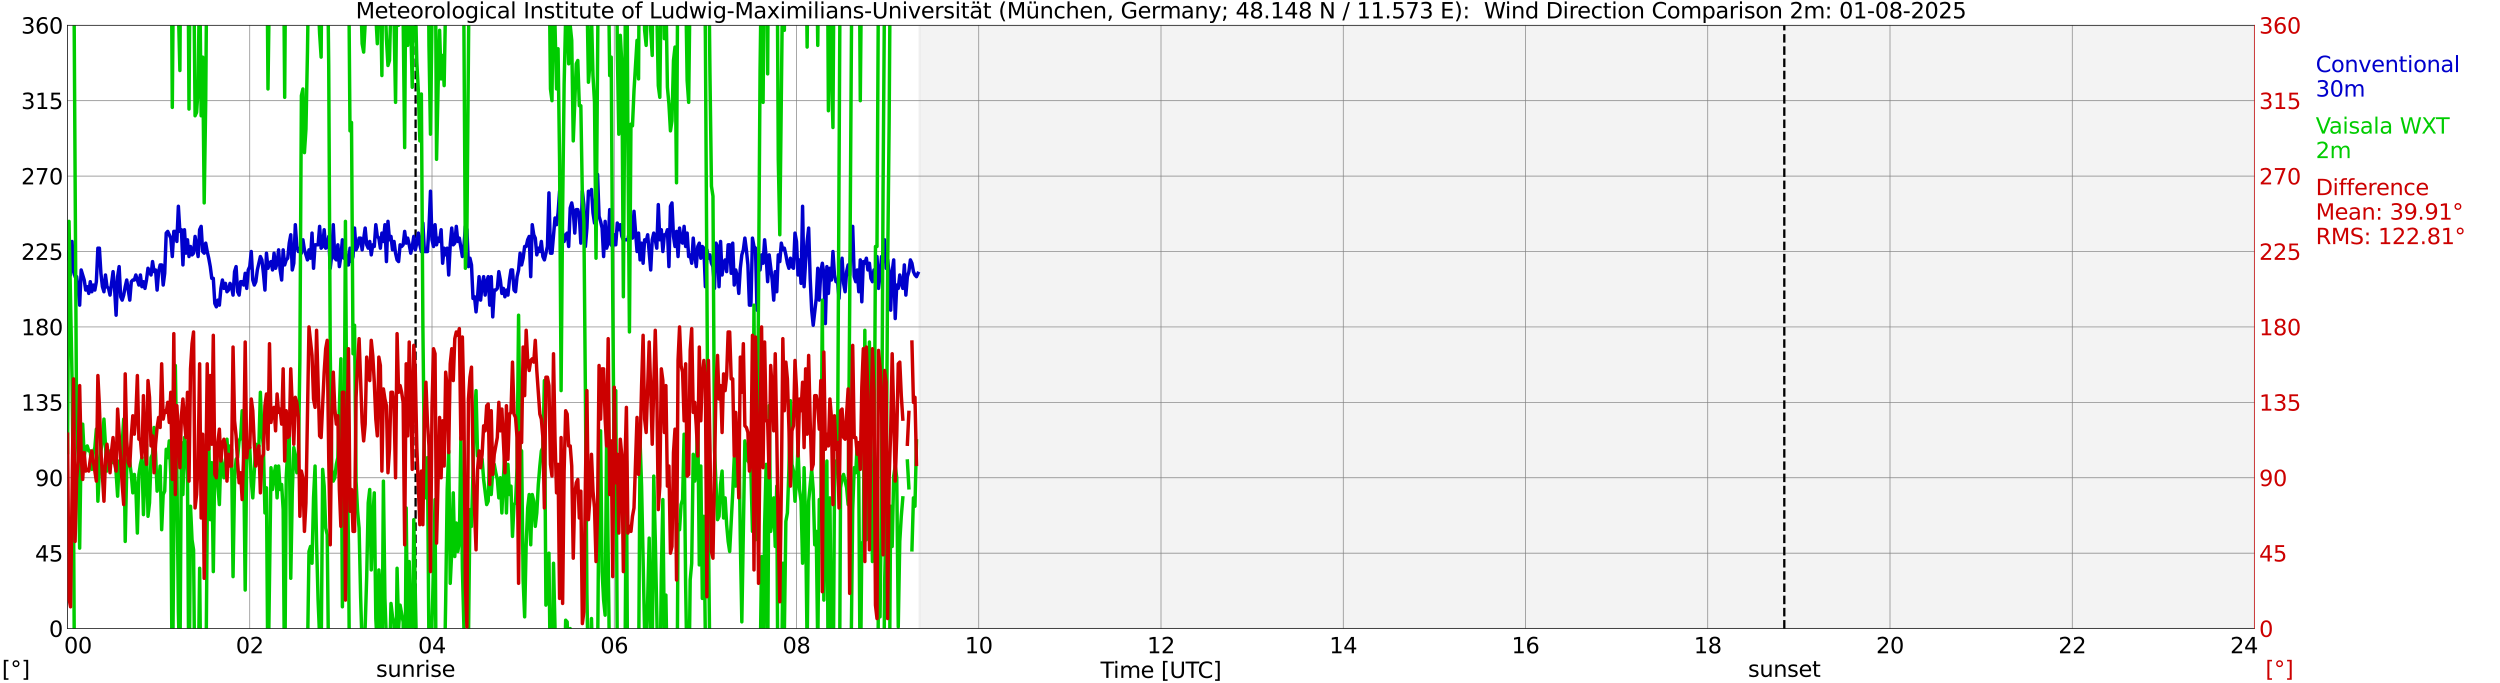 <?xml version="1.0" encoding="utf-8" standalone="no"?>
<!DOCTYPE svg PUBLIC "-//W3C//DTD SVG 1.1//EN"
  "http://www.w3.org/Graphics/SVG/1.1/DTD/svg11.dtd">
<svg xmlns:xlink="http://www.w3.org/1999/xlink" width="1085.4pt" height="296.64pt" viewBox="0 0 1085.4 296.64" xmlns="http://www.w3.org/2000/svg" version="1.1">
 <defs>
  <style type="text/css">*{stroke-linejoin: round; stroke-linecap: butt}</style>
 </defs>
 <g id="figure_1">
  <g id="patch_1">
   <path d="M 0 296.64 
L 1085.4 296.64 
L 1085.4 0 
L 0 0 
z
" style="fill: #ffffff"/>
  </g>
  <g id="axes_1">
   <g id="patch_2">
    <path d="M 29.306 272.909 
L 978.814 272.909 
L 978.814 10.976 
L 29.306 10.976 
z
" style="fill: #ffffff"/>
   </g>
   <g id="patch_3">
    <path d="M 399.218 272.909 
L 978.814 272.909 
L 978.814 10.976 
L 399.218 10.976 
z
" clip-path="url(#p46722f9c9e)" style="fill: #d3d3d3; opacity: 0.25; stroke: #d3d3d3; stroke-linejoin: miter"/>
   </g>
   <g id="matplotlib.axis_1">
    <g id="xtick_1">
     <g id="line2d_1">
      <path d="M 29.306 272.909 
L 29.306 10.976 
" clip-path="url(#p46722f9c9e)" style="fill: none; stroke: #808080; stroke-width: 0.3; stroke-linecap: square"/>
     </g>
     <g id="line2d_2"/>
     <g id="text_1">
      <!--    00 -->
      <g transform="translate(18.733 283.627) scale(0.095 -0.095)">
       <defs>
        <path id="DejaVuSans-20" transform="scale(0.016)"/>
        <path id="DejaVuSans-30" d="M 2034 4250 
Q 1547 4250 1301 3770 
Q 1056 3291 1056 2328 
Q 1056 1369 1301 889 
Q 1547 409 2034 409 
Q 2525 409 2770 889 
Q 3016 1369 3016 2328 
Q 3016 3291 2770 3770 
Q 2525 4250 2034 4250 
z
M 2034 4750 
Q 2819 4750 3233 4129 
Q 3647 3509 3647 2328 
Q 3647 1150 3233 529 
Q 2819 -91 2034 -91 
Q 1250 -91 836 529 
Q 422 1150 422 2328 
Q 422 3509 836 4129 
Q 1250 4750 2034 4750 
z
" transform="scale(0.016)"/>
       </defs>
       <use xlink:href="#DejaVuSans-20"/>
       <use xlink:href="#DejaVuSans-20" transform="translate(31.787 0)"/>
       <use xlink:href="#DejaVuSans-20" transform="translate(63.574 0)"/>
       <use xlink:href="#DejaVuSans-30" transform="translate(95.361 0)"/>
       <use xlink:href="#DejaVuSans-30" transform="translate(158.984 0)"/>
      </g>
     </g>
    </g>
    <g id="xtick_2">
     <g id="line2d_3">
      <path d="M 108.431 272.909 
L 108.431 10.976 
" clip-path="url(#p46722f9c9e)" style="fill: none; stroke: #808080; stroke-width: 0.3; stroke-linecap: square"/>
     </g>
     <g id="line2d_4"/>
     <g id="text_2">
      <!-- 02 -->
      <g transform="translate(102.387 283.627) scale(0.095 -0.095)">
       <defs>
        <path id="DejaVuSans-32" d="M 1228 531 
L 3431 531 
L 3431 0 
L 469 0 
L 469 531 
Q 828 903 1448 1529 
Q 2069 2156 2228 2338 
Q 2531 2678 2651 2914 
Q 2772 3150 2772 3378 
Q 2772 3750 2511 3984 
Q 2250 4219 1831 4219 
Q 1534 4219 1204 4116 
Q 875 4013 500 3803 
L 500 4441 
Q 881 4594 1212 4672 
Q 1544 4750 1819 4750 
Q 2544 4750 2975 4387 
Q 3406 4025 3406 3419 
Q 3406 3131 3298 2873 
Q 3191 2616 2906 2266 
Q 2828 2175 2409 1742 
Q 1991 1309 1228 531 
z
" transform="scale(0.016)"/>
       </defs>
       <use xlink:href="#DejaVuSans-30"/>
       <use xlink:href="#DejaVuSans-32" transform="translate(63.623 0)"/>
      </g>
     </g>
    </g>
    <g id="xtick_3">
     <g id="line2d_5">
      <path d="M 187.557 272.909 
L 187.557 10.976 
" clip-path="url(#p46722f9c9e)" style="fill: none; stroke: #808080; stroke-width: 0.3; stroke-linecap: square"/>
     </g>
     <g id="line2d_6"/>
     <g id="text_3">
      <!-- 04 -->
      <g transform="translate(181.513 283.627) scale(0.095 -0.095)">
       <defs>
        <path id="DejaVuSans-34" d="M 2419 4116 
L 825 1625 
L 2419 1625 
L 2419 4116 
z
M 2253 4666 
L 3047 4666 
L 3047 1625 
L 3713 1625 
L 3713 1100 
L 3047 1100 
L 3047 0 
L 2419 0 
L 2419 1100 
L 313 1100 
L 313 1709 
L 2253 4666 
z
" transform="scale(0.016)"/>
       </defs>
       <use xlink:href="#DejaVuSans-30"/>
       <use xlink:href="#DejaVuSans-34" transform="translate(63.623 0)"/>
      </g>
     </g>
    </g>
    <g id="xtick_4">
     <g id="line2d_7">
      <path d="M 266.683 272.909 
L 266.683 10.976 
" clip-path="url(#p46722f9c9e)" style="fill: none; stroke: #808080; stroke-width: 0.3; stroke-linecap: square"/>
     </g>
     <g id="line2d_8"/>
     <g id="text_4">
      <!-- 06 -->
      <g transform="translate(260.638 283.627) scale(0.095 -0.095)">
       <defs>
        <path id="DejaVuSans-36" d="M 2113 2584 
Q 1688 2584 1439 2293 
Q 1191 2003 1191 1497 
Q 1191 994 1439 701 
Q 1688 409 2113 409 
Q 2538 409 2786 701 
Q 3034 994 3034 1497 
Q 3034 2003 2786 2293 
Q 2538 2584 2113 2584 
z
M 3366 4563 
L 3366 3988 
Q 3128 4100 2886 4159 
Q 2644 4219 2406 4219 
Q 1781 4219 1451 3797 
Q 1122 3375 1075 2522 
Q 1259 2794 1537 2939 
Q 1816 3084 2150 3084 
Q 2853 3084 3261 2657 
Q 3669 2231 3669 1497 
Q 3669 778 3244 343 
Q 2819 -91 2113 -91 
Q 1303 -91 875 529 
Q 447 1150 447 2328 
Q 447 3434 972 4092 
Q 1497 4750 2381 4750 
Q 2619 4750 2861 4703 
Q 3103 4656 3366 4563 
z
" transform="scale(0.016)"/>
       </defs>
       <use xlink:href="#DejaVuSans-30"/>
       <use xlink:href="#DejaVuSans-36" transform="translate(63.623 0)"/>
      </g>
     </g>
    </g>
    <g id="xtick_5">
     <g id="line2d_9">
      <path d="M 345.808 272.909 
L 345.808 10.976 
" clip-path="url(#p46722f9c9e)" style="fill: none; stroke: #808080; stroke-width: 0.3; stroke-linecap: square"/>
     </g>
     <g id="line2d_10"/>
     <g id="text_5">
      <!-- 08 -->
      <g transform="translate(339.764 283.627) scale(0.095 -0.095)">
       <defs>
        <path id="DejaVuSans-38" d="M 2034 2216 
Q 1584 2216 1326 1975 
Q 1069 1734 1069 1313 
Q 1069 891 1326 650 
Q 1584 409 2034 409 
Q 2484 409 2743 651 
Q 3003 894 3003 1313 
Q 3003 1734 2745 1975 
Q 2488 2216 2034 2216 
z
M 1403 2484 
Q 997 2584 770 2862 
Q 544 3141 544 3541 
Q 544 4100 942 4425 
Q 1341 4750 2034 4750 
Q 2731 4750 3128 4425 
Q 3525 4100 3525 3541 
Q 3525 3141 3298 2862 
Q 3072 2584 2669 2484 
Q 3125 2378 3379 2068 
Q 3634 1759 3634 1313 
Q 3634 634 3220 271 
Q 2806 -91 2034 -91 
Q 1263 -91 848 271 
Q 434 634 434 1313 
Q 434 1759 690 2068 
Q 947 2378 1403 2484 
z
M 1172 3481 
Q 1172 3119 1398 2916 
Q 1625 2713 2034 2713 
Q 2441 2713 2670 2916 
Q 2900 3119 2900 3481 
Q 2900 3844 2670 4047 
Q 2441 4250 2034 4250 
Q 1625 4250 1398 4047 
Q 1172 3844 1172 3481 
z
" transform="scale(0.016)"/>
       </defs>
       <use xlink:href="#DejaVuSans-30"/>
       <use xlink:href="#DejaVuSans-38" transform="translate(63.623 0)"/>
      </g>
     </g>
    </g>
    <g id="xtick_6">
     <g id="line2d_11">
      <path d="M 424.934 272.909 
L 424.934 10.976 
" clip-path="url(#p46722f9c9e)" style="fill: none; stroke: #808080; stroke-width: 0.3; stroke-linecap: square"/>
     </g>
     <g id="line2d_12"/>
     <g id="text_6">
      <!-- 10 -->
      <g transform="translate(418.89 283.627) scale(0.095 -0.095)">
       <defs>
        <path id="DejaVuSans-31" d="M 794 531 
L 1825 531 
L 1825 4091 
L 703 3866 
L 703 4441 
L 1819 4666 
L 2450 4666 
L 2450 531 
L 3481 531 
L 3481 0 
L 794 0 
L 794 531 
z
" transform="scale(0.016)"/>
       </defs>
       <use xlink:href="#DejaVuSans-31"/>
       <use xlink:href="#DejaVuSans-30" transform="translate(63.623 0)"/>
      </g>
     </g>
    </g>
    <g id="xtick_7">
     <g id="line2d_13">
      <path d="M 504.06 272.909 
L 504.06 10.976 
" clip-path="url(#p46722f9c9e)" style="fill: none; stroke: #808080; stroke-width: 0.3; stroke-linecap: square"/>
     </g>
     <g id="line2d_14"/>
     <g id="text_7">
      <!-- 12 -->
      <g transform="translate(498.015 283.627) scale(0.095 -0.095)">
       <use xlink:href="#DejaVuSans-31"/>
       <use xlink:href="#DejaVuSans-32" transform="translate(63.623 0)"/>
      </g>
     </g>
    </g>
    <g id="xtick_8">
     <g id="line2d_15">
      <path d="M 583.185 272.909 
L 583.185 10.976 
" clip-path="url(#p46722f9c9e)" style="fill: none; stroke: #808080; stroke-width: 0.3; stroke-linecap: square"/>
     </g>
     <g id="line2d_16"/>
     <g id="text_8">
      <!-- 14 -->
      <g transform="translate(577.141 283.627) scale(0.095 -0.095)">
       <use xlink:href="#DejaVuSans-31"/>
       <use xlink:href="#DejaVuSans-34" transform="translate(63.623 0)"/>
      </g>
     </g>
    </g>
    <g id="xtick_9">
     <g id="line2d_17">
      <path d="M 662.311 272.909 
L 662.311 10.976 
" clip-path="url(#p46722f9c9e)" style="fill: none; stroke: #808080; stroke-width: 0.3; stroke-linecap: square"/>
     </g>
     <g id="line2d_18"/>
     <g id="text_9">
      <!-- 16 -->
      <g transform="translate(656.267 283.627) scale(0.095 -0.095)">
       <use xlink:href="#DejaVuSans-31"/>
       <use xlink:href="#DejaVuSans-36" transform="translate(63.623 0)"/>
      </g>
     </g>
    </g>
    <g id="xtick_10">
     <g id="line2d_19">
      <path d="M 741.437 272.909 
L 741.437 10.976 
" clip-path="url(#p46722f9c9e)" style="fill: none; stroke: #808080; stroke-width: 0.3; stroke-linecap: square"/>
     </g>
     <g id="line2d_20"/>
     <g id="text_10">
      <!-- 18 -->
      <g transform="translate(735.392 283.627) scale(0.095 -0.095)">
       <use xlink:href="#DejaVuSans-31"/>
       <use xlink:href="#DejaVuSans-38" transform="translate(63.623 0)"/>
      </g>
     </g>
    </g>
    <g id="xtick_11">
     <g id="line2d_21">
      <path d="M 820.562 272.909 
L 820.562 10.976 
" clip-path="url(#p46722f9c9e)" style="fill: none; stroke: #808080; stroke-width: 0.3; stroke-linecap: square"/>
     </g>
     <g id="line2d_22"/>
     <g id="text_11">
      <!-- 20 -->
      <g transform="translate(814.518 283.627) scale(0.095 -0.095)">
       <use xlink:href="#DejaVuSans-32"/>
       <use xlink:href="#DejaVuSans-30" transform="translate(63.623 0)"/>
      </g>
     </g>
    </g>
    <g id="xtick_12">
     <g id="line2d_23">
      <path d="M 899.688 272.909 
L 899.688 10.976 
" clip-path="url(#p46722f9c9e)" style="fill: none; stroke: #808080; stroke-width: 0.3; stroke-linecap: square"/>
     </g>
     <g id="line2d_24"/>
     <g id="text_12">
      <!-- 22 -->
      <g transform="translate(893.644 283.627) scale(0.095 -0.095)">
       <use xlink:href="#DejaVuSans-32"/>
       <use xlink:href="#DejaVuSans-32" transform="translate(63.623 0)"/>
      </g>
     </g>
    </g>
    <g id="xtick_13">
     <g id="line2d_25">
      <path d="M 978.814 272.909 
L 978.814 10.976 
" clip-path="url(#p46722f9c9e)" style="fill: none; stroke: #808080; stroke-width: 0.3; stroke-linecap: square"/>
     </g>
     <g id="line2d_26"/>
     <g id="text_13">
      <!-- 24    -->
      <g transform="translate(968.241 283.627) scale(0.095 -0.095)">
       <use xlink:href="#DejaVuSans-32"/>
       <use xlink:href="#DejaVuSans-34" transform="translate(63.623 0)"/>
       <use xlink:href="#DejaVuSans-20" transform="translate(127.246 0)"/>
       <use xlink:href="#DejaVuSans-20" transform="translate(159.033 0)"/>
       <use xlink:href="#DejaVuSans-20" transform="translate(190.82 0)"/>
      </g>
     </g>
    </g>
    <g id="text_14">
     <!-- Time [UTC] -->
     <g transform="translate(477.806 294.322) scale(0.095 -0.095)">
      <defs>
       <path id="DejaVuSans-54" d="M -19 4666 
L 3928 4666 
L 3928 4134 
L 2272 4134 
L 2272 0 
L 1638 0 
L 1638 4134 
L -19 4134 
L -19 4666 
z
" transform="scale(0.016)"/>
       <path id="DejaVuSans-69" d="M 603 3500 
L 1178 3500 
L 1178 0 
L 603 0 
L 603 3500 
z
M 603 4863 
L 1178 4863 
L 1178 4134 
L 603 4134 
L 603 4863 
z
" transform="scale(0.016)"/>
       <path id="DejaVuSans-6d" d="M 3328 2828 
Q 3544 3216 3844 3400 
Q 4144 3584 4550 3584 
Q 5097 3584 5394 3201 
Q 5691 2819 5691 2113 
L 5691 0 
L 5113 0 
L 5113 2094 
Q 5113 2597 4934 2840 
Q 4756 3084 4391 3084 
Q 3944 3084 3684 2787 
Q 3425 2491 3425 1978 
L 3425 0 
L 2847 0 
L 2847 2094 
Q 2847 2600 2669 2842 
Q 2491 3084 2119 3084 
Q 1678 3084 1418 2786 
Q 1159 2488 1159 1978 
L 1159 0 
L 581 0 
L 581 3500 
L 1159 3500 
L 1159 2956 
Q 1356 3278 1631 3431 
Q 1906 3584 2284 3584 
Q 2666 3584 2933 3390 
Q 3200 3197 3328 2828 
z
" transform="scale(0.016)"/>
       <path id="DejaVuSans-65" d="M 3597 1894 
L 3597 1613 
L 953 1613 
Q 991 1019 1311 708 
Q 1631 397 2203 397 
Q 2534 397 2845 478 
Q 3156 559 3463 722 
L 3463 178 
Q 3153 47 2828 -22 
Q 2503 -91 2169 -91 
Q 1331 -91 842 396 
Q 353 884 353 1716 
Q 353 2575 817 3079 
Q 1281 3584 2069 3584 
Q 2775 3584 3186 3129 
Q 3597 2675 3597 1894 
z
M 3022 2063 
Q 3016 2534 2758 2815 
Q 2500 3097 2075 3097 
Q 1594 3097 1305 2825 
Q 1016 2553 972 2059 
L 3022 2063 
z
" transform="scale(0.016)"/>
       <path id="DejaVuSans-5b" d="M 550 4863 
L 1875 4863 
L 1875 4416 
L 1125 4416 
L 1125 -397 
L 1875 -397 
L 1875 -844 
L 550 -844 
L 550 4863 
z
" transform="scale(0.016)"/>
       <path id="DejaVuSans-55" d="M 556 4666 
L 1191 4666 
L 1191 1831 
Q 1191 1081 1462 751 
Q 1734 422 2344 422 
Q 2950 422 3222 751 
Q 3494 1081 3494 1831 
L 3494 4666 
L 4128 4666 
L 4128 1753 
Q 4128 841 3676 375 
Q 3225 -91 2344 -91 
Q 1459 -91 1007 375 
Q 556 841 556 1753 
L 556 4666 
z
" transform="scale(0.016)"/>
       <path id="DejaVuSans-43" d="M 4122 4306 
L 4122 3641 
Q 3803 3938 3442 4084 
Q 3081 4231 2675 4231 
Q 1875 4231 1450 3742 
Q 1025 3253 1025 2328 
Q 1025 1406 1450 917 
Q 1875 428 2675 428 
Q 3081 428 3442 575 
Q 3803 722 4122 1019 
L 4122 359 
Q 3791 134 3420 21 
Q 3050 -91 2638 -91 
Q 1578 -91 968 557 
Q 359 1206 359 2328 
Q 359 3453 968 4101 
Q 1578 4750 2638 4750 
Q 3056 4750 3426 4639 
Q 3797 4528 4122 4306 
z
" transform="scale(0.016)"/>
       <path id="DejaVuSans-5d" d="M 1947 4863 
L 1947 -844 
L 622 -844 
L 622 -397 
L 1369 -397 
L 1369 4416 
L 622 4416 
L 622 4863 
L 1947 4863 
z
" transform="scale(0.016)"/>
      </defs>
      <use xlink:href="#DejaVuSans-54"/>
      <use xlink:href="#DejaVuSans-69" transform="translate(57.959 0)"/>
      <use xlink:href="#DejaVuSans-6d" transform="translate(85.742 0)"/>
      <use xlink:href="#DejaVuSans-65" transform="translate(183.154 0)"/>
      <use xlink:href="#DejaVuSans-20" transform="translate(244.678 0)"/>
      <use xlink:href="#DejaVuSans-5b" transform="translate(276.465 0)"/>
      <use xlink:href="#DejaVuSans-55" transform="translate(315.479 0)"/>
      <use xlink:href="#DejaVuSans-54" transform="translate(388.672 0)"/>
      <use xlink:href="#DejaVuSans-43" transform="translate(443.881 0)"/>
      <use xlink:href="#DejaVuSans-5d" transform="translate(513.705 0)"/>
     </g>
    </g>
   </g>
   <g id="matplotlib.axis_2">
    <g id="ytick_1">
     <g id="line2d_27">
      <path d="M 29.306 272.909 
L 978.814 272.909 
" clip-path="url(#p46722f9c9e)" style="fill: none; stroke: #808080; stroke-width: 0.3; stroke-linecap: square"/>
     </g>
     <g id="line2d_28"/>
     <g id="text_15">
      <!-- 0 -->
      <g transform="translate(21.261 276.518) scale(0.095 -0.095)">
       <use xlink:href="#DejaVuSans-30"/>
      </g>
     </g>
    </g>
    <g id="ytick_2">
     <g id="line2d_29">
      <path d="M 29.306 240.167 
L 978.814 240.167 
" clip-path="url(#p46722f9c9e)" style="fill: none; stroke: #808080; stroke-width: 0.3; stroke-linecap: square"/>
     </g>
     <g id="line2d_30"/>
     <g id="text_16">
      <!-- 45 -->
      <g transform="translate(15.217 243.776) scale(0.095 -0.095)">
       <defs>
        <path id="DejaVuSans-35" d="M 691 4666 
L 3169 4666 
L 3169 4134 
L 1269 4134 
L 1269 2991 
Q 1406 3038 1543 3061 
Q 1681 3084 1819 3084 
Q 2600 3084 3056 2656 
Q 3513 2228 3513 1497 
Q 3513 744 3044 326 
Q 2575 -91 1722 -91 
Q 1428 -91 1123 -41 
Q 819 9 494 109 
L 494 744 
Q 775 591 1075 516 
Q 1375 441 1709 441 
Q 2250 441 2565 725 
Q 2881 1009 2881 1497 
Q 2881 1984 2565 2268 
Q 2250 2553 1709 2553 
Q 1456 2553 1204 2497 
Q 953 2441 691 2322 
L 691 4666 
z
" transform="scale(0.016)"/>
       </defs>
       <use xlink:href="#DejaVuSans-34"/>
       <use xlink:href="#DejaVuSans-35" transform="translate(63.623 0)"/>
      </g>
     </g>
    </g>
    <g id="ytick_3">
     <g id="line2d_31">
      <path d="M 29.306 207.426 
L 978.814 207.426 
" clip-path="url(#p46722f9c9e)" style="fill: none; stroke: #808080; stroke-width: 0.3; stroke-linecap: square"/>
     </g>
     <g id="line2d_32"/>
     <g id="text_17">
      <!-- 90 -->
      <g transform="translate(15.217 211.035) scale(0.095 -0.095)">
       <defs>
        <path id="DejaVuSans-39" d="M 703 97 
L 703 672 
Q 941 559 1184 500 
Q 1428 441 1663 441 
Q 2288 441 2617 861 
Q 2947 1281 2994 2138 
Q 2813 1869 2534 1725 
Q 2256 1581 1919 1581 
Q 1219 1581 811 2004 
Q 403 2428 403 3163 
Q 403 3881 828 4315 
Q 1253 4750 1959 4750 
Q 2769 4750 3195 4129 
Q 3622 3509 3622 2328 
Q 3622 1225 3098 567 
Q 2575 -91 1691 -91 
Q 1453 -91 1209 -44 
Q 966 3 703 97 
z
M 1959 2075 
Q 2384 2075 2632 2365 
Q 2881 2656 2881 3163 
Q 2881 3666 2632 3958 
Q 2384 4250 1959 4250 
Q 1534 4250 1286 3958 
Q 1038 3666 1038 3163 
Q 1038 2656 1286 2365 
Q 1534 2075 1959 2075 
z
" transform="scale(0.016)"/>
       </defs>
       <use xlink:href="#DejaVuSans-39"/>
       <use xlink:href="#DejaVuSans-30" transform="translate(63.623 0)"/>
      </g>
     </g>
    </g>
    <g id="ytick_4">
     <g id="line2d_33">
      <path d="M 29.306 174.684 
L 978.814 174.684 
" clip-path="url(#p46722f9c9e)" style="fill: none; stroke: #808080; stroke-width: 0.3; stroke-linecap: square"/>
     </g>
     <g id="line2d_34"/>
     <g id="text_18">
      <!-- 135 -->
      <g transform="translate(9.173 178.293) scale(0.095 -0.095)">
       <defs>
        <path id="DejaVuSans-33" d="M 2597 2516 
Q 3050 2419 3304 2112 
Q 3559 1806 3559 1356 
Q 3559 666 3084 287 
Q 2609 -91 1734 -91 
Q 1441 -91 1130 -33 
Q 819 25 488 141 
L 488 750 
Q 750 597 1062 519 
Q 1375 441 1716 441 
Q 2309 441 2620 675 
Q 2931 909 2931 1356 
Q 2931 1769 2642 2001 
Q 2353 2234 1838 2234 
L 1294 2234 
L 1294 2753 
L 1863 2753 
Q 2328 2753 2575 2939 
Q 2822 3125 2822 3475 
Q 2822 3834 2567 4026 
Q 2313 4219 1838 4219 
Q 1578 4219 1281 4162 
Q 984 4106 628 3988 
L 628 4550 
Q 988 4650 1302 4700 
Q 1616 4750 1894 4750 
Q 2613 4750 3031 4423 
Q 3450 4097 3450 3541 
Q 3450 3153 3228 2886 
Q 3006 2619 2597 2516 
z
" transform="scale(0.016)"/>
       </defs>
       <use xlink:href="#DejaVuSans-31"/>
       <use xlink:href="#DejaVuSans-33" transform="translate(63.623 0)"/>
       <use xlink:href="#DejaVuSans-35" transform="translate(127.246 0)"/>
      </g>
     </g>
    </g>
    <g id="ytick_5">
     <g id="line2d_35">
      <path d="M 29.306 141.942 
L 978.814 141.942 
" clip-path="url(#p46722f9c9e)" style="fill: none; stroke: #808080; stroke-width: 0.3; stroke-linecap: square"/>
     </g>
     <g id="line2d_36"/>
     <g id="text_19">
      <!-- 180 -->
      <g transform="translate(9.173 145.551) scale(0.095 -0.095)">
       <use xlink:href="#DejaVuSans-31"/>
       <use xlink:href="#DejaVuSans-38" transform="translate(63.623 0)"/>
       <use xlink:href="#DejaVuSans-30" transform="translate(127.246 0)"/>
      </g>
     </g>
    </g>
    <g id="ytick_6">
     <g id="line2d_37">
      <path d="M 29.306 109.201 
L 978.814 109.201 
" clip-path="url(#p46722f9c9e)" style="fill: none; stroke: #808080; stroke-width: 0.3; stroke-linecap: square"/>
     </g>
     <g id="line2d_38"/>
     <g id="text_20">
      <!-- 225 -->
      <g transform="translate(9.173 112.81) scale(0.095 -0.095)">
       <use xlink:href="#DejaVuSans-32"/>
       <use xlink:href="#DejaVuSans-32" transform="translate(63.623 0)"/>
       <use xlink:href="#DejaVuSans-35" transform="translate(127.246 0)"/>
      </g>
     </g>
    </g>
    <g id="ytick_7">
     <g id="line2d_39">
      <path d="M 29.306 76.459 
L 978.814 76.459 
" clip-path="url(#p46722f9c9e)" style="fill: none; stroke: #808080; stroke-width: 0.3; stroke-linecap: square"/>
     </g>
     <g id="line2d_40"/>
     <g id="text_21">
      <!-- 270 -->
      <g transform="translate(9.173 80.068) scale(0.095 -0.095)">
       <defs>
        <path id="DejaVuSans-37" d="M 525 4666 
L 3525 4666 
L 3525 4397 
L 1831 0 
L 1172 0 
L 2766 4134 
L 525 4134 
L 525 4666 
z
" transform="scale(0.016)"/>
       </defs>
       <use xlink:href="#DejaVuSans-32"/>
       <use xlink:href="#DejaVuSans-37" transform="translate(63.623 0)"/>
       <use xlink:href="#DejaVuSans-30" transform="translate(127.246 0)"/>
      </g>
     </g>
    </g>
    <g id="ytick_8">
     <g id="line2d_41">
      <path d="M 29.306 43.717 
L 978.814 43.717 
" clip-path="url(#p46722f9c9e)" style="fill: none; stroke: #808080; stroke-width: 0.3; stroke-linecap: square"/>
     </g>
     <g id="line2d_42"/>
     <g id="text_22">
      <!-- 315 -->
      <g transform="translate(9.173 47.327) scale(0.095 -0.095)">
       <use xlink:href="#DejaVuSans-33"/>
       <use xlink:href="#DejaVuSans-31" transform="translate(63.623 0)"/>
       <use xlink:href="#DejaVuSans-35" transform="translate(127.246 0)"/>
      </g>
     </g>
    </g>
    <g id="ytick_9">
     <g id="line2d_43">
      <path d="M 29.306 10.976 
L 978.814 10.976 
" clip-path="url(#p46722f9c9e)" style="fill: none; stroke: #808080; stroke-width: 0.3; stroke-linecap: square"/>
     </g>
     <g id="line2d_44"/>
     <g id="text_23">
      <!-- 360 -->
      <g transform="translate(9.173 14.585) scale(0.095 -0.095)">
       <use xlink:href="#DejaVuSans-33"/>
       <use xlink:href="#DejaVuSans-36" transform="translate(63.623 0)"/>
       <use xlink:href="#DejaVuSans-30" transform="translate(127.246 0)"/>
      </g>
     </g>
    </g>
   </g>
   <g id="line2d_45">
    <path d="M 180.436 272.909 
L 180.436 10.976 
" clip-path="url(#p46722f9c9e)" style="fill: none; stroke-dasharray: 3.7,1.6; stroke-dashoffset: 0; stroke: #000000"/>
   </g>
   <g id="line2d_46">
    <path d="M 774.67 272.909 
L 774.67 10.976 
" clip-path="url(#p46722f9c9e)" style="fill: none; stroke-dasharray: 3.7,1.6; stroke-dashoffset: 0; stroke: #000000"/>
   </g>
   <g id="line2d_47">
    <path d="M 29.306 112.111 
L 29.965 109.201 
L 30.625 119.387 
L 31.284 104.835 
L 31.943 117.204 
L 32.603 120.114 
L 33.262 120.114 
L 33.921 125.208 
L 34.581 132.484 
L 35.24 117.204 
L 36.559 121.57 
L 37.218 125.935 
L 37.878 124.48 
L 38.537 127.39 
L 39.197 122.297 
L 39.856 126.663 
L 40.515 123.752 
L 41.175 125.935 
L 41.834 122.297 
L 42.493 107.745 
L 43.153 107.745 
L 43.812 118.659 
L 44.472 124.48 
L 45.131 126.663 
L 45.79 119.387 
L 46.45 124.48 
L 47.109 125.208 
L 47.768 128.118 
L 49.087 117.932 
L 49.747 125.208 
L 50.406 136.849 
L 51.065 120.114 
L 51.725 115.749 
L 52.384 128.846 
L 53.043 130.301 
L 53.703 128.118 
L 54.362 124.48 
L 55.022 121.57 
L 56.34 130.301 
L 57 122.297 
L 57.659 121.57 
L 58.319 121.57 
L 58.978 119.387 
L 60.297 123.752 
L 60.956 119.387 
L 61.615 124.48 
L 62.275 122.297 
L 62.934 125.208 
L 63.594 121.57 
L 64.253 116.477 
L 65.572 119.387 
L 66.231 113.566 
L 66.89 117.932 
L 67.55 117.204 
L 68.209 125.935 
L 68.869 117.932 
L 69.528 115.021 
L 70.187 115.021 
L 70.847 123.752 
L 71.506 118.659 
L 72.166 101.197 
L 72.825 100.469 
L 74.144 103.38 
L 74.803 111.383 
L 75.462 100.469 
L 76.122 100.469 
L 76.781 104.835 
L 77.441 89.556 
L 78.1 100.469 
L 78.759 99.742 
L 79.419 115.021 
L 80.078 99.742 
L 80.737 109.928 
L 81.397 104.107 
L 82.056 111.383 
L 82.716 107.018 
L 83.375 110.656 
L 84.034 109.928 
L 84.694 102.652 
L 86.013 111.383 
L 86.672 99.742 
L 87.331 98.287 
L 87.991 109.201 
L 88.65 109.928 
L 89.309 105.563 
L 89.969 109.201 
L 90.628 112.111 
L 91.288 115.749 
L 91.947 120.842 
L 92.606 120.842 
L 93.266 131.756 
L 93.925 133.211 
L 94.584 130.301 
L 95.244 132.484 
L 95.903 125.208 
L 96.563 121.57 
L 97.222 125.208 
L 97.881 123.025 
L 98.541 126.663 
L 99.2 125.935 
L 99.86 123.025 
L 100.519 124.48 
L 101.178 128.118 
L 101.838 117.932 
L 102.497 115.749 
L 103.156 126.663 
L 103.816 128.118 
L 104.475 122.297 
L 105.135 122.297 
L 105.794 123.752 
L 106.453 118.659 
L 107.113 125.208 
L 107.772 117.204 
L 108.431 115.749 
L 109.091 109.201 
L 109.75 121.57 
L 110.41 123.752 
L 111.069 122.297 
L 111.728 117.204 
L 113.047 111.383 
L 113.707 112.839 
L 114.366 118.659 
L 115.025 125.935 
L 115.685 109.928 
L 116.344 116.477 
L 117.003 114.294 
L 117.663 113.566 
L 118.322 117.204 
L 118.982 109.928 
L 119.641 116.477 
L 120.3 114.294 
L 120.96 108.473 
L 121.619 117.204 
L 122.278 121.57 
L 122.938 108.473 
L 123.597 115.021 
L 124.257 112.839 
L 124.916 112.111 
L 125.575 105.563 
L 126.235 101.925 
L 126.894 117.204 
L 127.553 114.294 
L 128.213 97.559 
L 128.872 107.018 
L 129.532 109.201 
L 130.191 107.745 
L 130.85 109.928 
L 131.51 104.107 
L 132.169 108.473 
L 133.488 112.839 
L 134.147 108.473 
L 134.807 112.111 
L 135.466 101.197 
L 136.125 116.477 
L 136.785 106.29 
L 138.104 106.29 
L 138.763 98.287 
L 139.422 107.745 
L 140.082 107.018 
L 140.741 99.742 
L 141.4 107.745 
L 142.06 107.018 
L 142.719 102.652 
L 143.379 116.477 
L 144.038 110.656 
L 144.697 97.559 
L 145.357 112.111 
L 146.016 112.839 
L 146.676 106.29 
L 147.335 115.749 
L 147.994 111.383 
L 148.654 104.107 
L 149.313 112.111 
L 149.972 108.473 
L 150.632 115.021 
L 151.291 115.021 
L 151.951 107.745 
L 152.61 113.566 
L 153.269 111.383 
L 153.929 99.014 
L 154.588 108.473 
L 155.247 107.018 
L 155.907 103.38 
L 156.566 103.38 
L 157.226 108.473 
L 158.544 99.014 
L 159.204 106.29 
L 159.863 107.745 
L 160.523 104.835 
L 161.182 110.656 
L 161.841 106.29 
L 162.501 107.018 
L 163.16 97.559 
L 163.819 102.652 
L 164.479 103.38 
L 165.138 107.745 
L 165.798 101.197 
L 166.457 104.835 
L 167.116 97.559 
L 167.776 113.566 
L 168.435 96.104 
L 169.094 104.107 
L 169.754 102.652 
L 170.413 108.473 
L 171.073 104.835 
L 171.732 109.928 
L 172.391 112.839 
L 173.051 113.566 
L 173.71 106.29 
L 174.37 107.018 
L 175.029 106.29 
L 175.688 100.469 
L 176.348 105.563 
L 177.007 103.38 
L 177.666 106.29 
L 178.326 109.928 
L 178.985 107.018 
L 179.645 102.652 
L 180.304 108.473 
L 180.963 105.563 
L 181.623 101.197 
L 182.282 106.29 
L 182.941 109.201 
L 183.601 96.832 
L 184.26 109.201 
L 185.579 109.201 
L 186.238 99.014 
L 186.898 83.007 
L 187.557 104.107 
L 188.216 107.018 
L 188.876 97.559 
L 189.535 106.29 
L 190.195 103.38 
L 190.854 104.835 
L 191.513 99.742 
L 192.173 114.294 
L 192.832 107.745 
L 193.492 110.656 
L 194.151 107.745 
L 194.81 119.387 
L 195.47 106.29 
L 196.129 99.014 
L 196.788 106.29 
L 197.448 105.563 
L 198.107 98.287 
L 198.767 104.835 
L 199.426 103.38 
L 200.745 111.383 
L 201.404 107.018 
L 202.063 98.287 
L 202.723 99.742 
L 203.382 115.749 
L 204.042 112.111 
L 204.701 115.021 
L 205.36 129.573 
L 206.02 128.846 
L 206.679 135.394 
L 207.339 128.846 
L 207.998 120.114 
L 208.657 130.301 
L 209.317 123.752 
L 209.976 120.114 
L 210.635 128.118 
L 211.295 122.297 
L 211.954 120.114 
L 212.614 132.484 
L 213.273 120.114 
L 213.932 137.577 
L 214.592 125.935 
L 215.251 125.935 
L 215.91 125.208 
L 216.57 117.932 
L 217.229 121.57 
L 217.889 127.39 
L 218.548 125.208 
L 219.207 128.846 
L 219.867 125.935 
L 220.526 128.118 
L 221.186 121.57 
L 221.845 117.204 
L 222.504 117.204 
L 223.164 125.935 
L 223.823 126.663 
L 224.482 120.114 
L 225.142 117.204 
L 225.801 109.928 
L 226.461 115.021 
L 227.12 112.111 
L 227.779 107.018 
L 228.439 107.018 
L 229.098 104.107 
L 229.757 102.652 
L 230.417 120.114 
L 231.076 97.559 
L 231.736 101.925 
L 232.395 103.38 
L 233.054 110.656 
L 233.714 107.745 
L 234.373 109.201 
L 235.033 104.835 
L 235.692 111.383 
L 236.351 112.839 
L 237.67 107.018 
L 238.329 83.735 
L 238.989 109.928 
L 239.648 109.928 
L 240.967 94.649 
L 241.626 97.559 
L 242.286 92.466 
L 242.945 83.007 
L 243.604 86.645 
L 244.264 102.652 
L 244.923 104.835 
L 245.583 101.925 
L 246.242 101.197 
L 246.901 107.018 
L 247.561 90.283 
L 248.22 88.1 
L 248.88 91.738 
L 249.539 101.197 
L 250.198 91.011 
L 250.858 91.011 
L 251.517 93.921 
L 252.176 105.563 
L 252.836 83.007 
L 253.495 88.828 
L 254.155 107.018 
L 254.814 99.014 
L 255.473 83.007 
L 256.133 84.462 
L 256.792 82.28 
L 257.451 92.466 
L 258.111 96.832 
L 258.77 83.007 
L 259.43 75.731 
L 260.089 93.921 
L 260.748 96.104 
L 261.408 99.014 
L 262.067 111.383 
L 262.726 96.104 
L 263.386 107.745 
L 264.045 105.563 
L 264.705 91.011 
L 265.364 106.29 
L 266.023 107.018 
L 266.683 101.925 
L 267.342 106.29 
L 268.002 96.832 
L 268.661 99.742 
L 269.32 97.559 
L 269.98 102.652 
L 270.639 104.107 
L 272.617 104.107 
L 273.936 96.104 
L 274.595 103.38 
L 275.255 91.738 
L 276.573 109.201 
L 277.233 101.197 
L 277.892 112.839 
L 278.552 105.563 
L 279.211 114.294 
L 279.87 104.107 
L 280.53 104.835 
L 281.189 101.925 
L 282.508 117.204 
L 283.167 104.107 
L 283.827 101.197 
L 284.486 104.107 
L 285.145 107.745 
L 285.805 88.828 
L 286.464 104.107 
L 287.124 99.742 
L 287.783 109.201 
L 288.442 101.925 
L 289.102 101.925 
L 289.761 99.742 
L 290.42 115.749 
L 291.08 89.556 
L 291.739 88.1 
L 292.399 102.652 
L 293.058 107.018 
L 293.717 100.469 
L 294.377 111.383 
L 295.036 99.014 
L 295.696 104.835 
L 296.355 105.563 
L 297.014 98.287 
L 297.674 107.018 
L 298.333 101.197 
L 298.992 111.383 
L 299.652 110.656 
L 300.311 114.294 
L 300.971 103.38 
L 301.63 110.656 
L 302.289 115.749 
L 302.949 107.018 
L 303.608 105.563 
L 304.267 112.111 
L 304.927 107.018 
L 305.586 107.745 
L 306.246 124.48 
L 306.905 108.473 
L 307.564 112.111 
L 308.224 110.656 
L 308.883 114.294 
L 309.543 115.749 
L 310.202 125.208 
L 310.861 105.563 
L 311.521 107.018 
L 312.18 124.48 
L 312.839 104.835 
L 313.499 119.387 
L 314.158 114.294 
L 314.818 112.839 
L 315.477 117.932 
L 316.136 106.29 
L 316.796 106.29 
L 317.455 118.659 
L 318.114 105.563 
L 318.774 123.752 
L 319.433 117.204 
L 320.093 120.114 
L 320.752 127.39 
L 321.411 116.477 
L 322.071 110.656 
L 322.73 108.473 
L 323.39 103.38 
L 324.049 108.473 
L 324.708 115.021 
L 325.368 132.484 
L 326.027 132.484 
L 326.686 103.38 
L 327.346 107.018 
L 328.005 107.745 
L 328.665 134.666 
L 329.324 110.656 
L 329.983 117.204 
L 330.643 110.656 
L 331.302 114.294 
L 331.961 104.107 
L 332.621 111.383 
L 333.28 122.297 
L 333.94 110.656 
L 335.258 121.57 
L 335.918 130.301 
L 336.577 117.932 
L 337.236 126.663 
L 337.896 110.656 
L 338.555 113.566 
L 339.215 105.563 
L 339.874 108.473 
L 340.533 107.745 
L 341.193 110.656 
L 341.852 114.294 
L 342.512 116.477 
L 343.171 112.111 
L 343.83 115.749 
L 344.49 116.477 
L 345.149 101.197 
L 345.808 104.835 
L 346.468 119.387 
L 347.127 112.839 
L 347.787 123.025 
L 348.446 89.556 
L 349.105 124.48 
L 349.765 113.566 
L 350.424 104.835 
L 351.083 99.014 
L 351.743 120.842 
L 352.402 134.666 
L 353.062 141.215 
L 354.38 129.573 
L 355.04 116.477 
L 355.699 130.301 
L 356.359 117.932 
L 357.018 114.294 
L 357.677 118.659 
L 358.337 140.487 
L 358.996 115.749 
L 359.655 127.39 
L 360.315 116.477 
L 360.974 121.57 
L 361.634 109.201 
L 362.293 119.387 
L 362.952 122.297 
L 363.612 121.57 
L 364.271 129.573 
L 364.93 117.204 
L 365.59 112.111 
L 366.249 123.025 
L 366.909 126.663 
L 367.568 117.932 
L 368.227 115.021 
L 368.887 119.387 
L 369.546 104.107 
L 370.206 98.287 
L 370.865 120.114 
L 371.524 122.297 
L 372.184 117.204 
L 372.843 126.663 
L 373.502 112.839 
L 374.162 131.028 
L 374.821 113.566 
L 375.481 114.294 
L 376.14 112.111 
L 376.799 117.204 
L 377.459 114.294 
L 378.118 120.842 
L 378.777 122.297 
L 379.437 117.204 
L 380.096 117.204 
L 380.756 111.383 
L 381.415 125.208 
L 382.074 119.387 
L 382.734 111.383 
L 383.393 113.566 
L 384.053 104.107 
L 384.712 116.477 
L 385.371 112.839 
L 386.031 118.659 
L 386.69 134.666 
L 387.349 117.932 
L 388.009 112.839 
L 388.668 138.304 
L 389.328 123.752 
L 389.987 125.208 
L 390.646 119.387 
L 391.306 123.025 
L 391.965 125.208 
L 392.624 115.021 
L 393.284 128.118 
L 393.943 120.114 
L 394.603 117.932 
L 395.262 112.839 
L 395.921 114.294 
L 396.581 117.932 
L 397.24 119.387 
L 397.899 120.114 
L 398.559 118.659 
L 398.559 118.659 
" clip-path="url(#p46722f9c9e)" style="fill: none; stroke: #0000cc; stroke-width: 1.5; stroke-linecap: square"/>
   </g>
   <g id="line2d_48">
    <path d="M 307.894 -1 
L 308.224 31.348 
L 308.883 80.825 
L 309.543 85.19 
L 310.202 195.056 
L 311.521 225.615 
L 312.18 224.16 
L 312.839 210.336 
L 313.499 204.515 
L 314.158 224.888 
L 314.818 216.157 
L 315.477 227.798 
L 316.136 235.074 
L 316.796 239.44 
L 318.114 213.974 
L 318.774 198.694 
L 319.433 211.063 
L 320.752 184.143 
L 321.411 234.346 
L 322.071 269.998 
L 323.39 191.418 
L 324.708 200.15 
L 325.368 200.877 
L 326.027 205.243 
L 326.686 230.708 
L 327.346 132.484 
L 328.005 234.346 
L 328.665 222.705 
L 329.983 30.621 
L 330.393 -1 
M 330.839 -1 
L 331.302 44.445 
L 331.687 -1 
M 333.044 -1 
L 333.28 32.076 
L 333.465 -1 
M 337.51 -1 
L 337.896 69.183 
L 338.555 101.925 
L 339.701 -1 
M 340.228 -1 
L 340.533 13.158 
L 340.725 -1 
M 350.172 -1 
L 350.424 20.434 
L 350.642 -1 
M 354.772 -1 
L 355.04 19.707 
L 355.251 -1 
M 359.361 -1 
L 359.655 48.083 
L 360 -1 
M 360.705 -1 
L 360.974 29.893 
L 361.634 55.359 
L 361.986 -1 
L 361.986 -1 
" clip-path="url(#p46722f9c9e)" style="fill: none; stroke: #00cc00; stroke-width: 1.5; stroke-linecap: square"/>
   </g>
   <g id="line2d_49">
    <path d="M 267.873 -1 
L 268.002 21.162 
L 268.661 58.269 
L 269.32 15.341 
L 269.98 27.71 
L 270.639 128.846 
L 271.537 -1 
M 272.28 -1 
L 272.617 62.635 
L 273.277 144.125 
L 273.936 53.904 
L 274.595 54.631 
L 275.255 39.352 
L 276.573 17.524 
L 277.233 34.259 
L 277.455 -1 
M 279.591 -1 
L 279.87 13.158 
L 280.53 19.707 
L 281.177 -1 
M 282.283 -1 
L 282.508 13.158 
L 283.167 24.072 
L 283.376 -1 
M 285.049 -1 
L 285.805 37.169 
L 286.464 42.262 
L 286.98 -1 
M 288.253 -1 
L 288.442 16.796 
L 289.018 -1 
M 289.143 -1 
L 289.761 37.897 
L 290.42 45.173 
L 291.08 56.814 
L 291.739 52.448 
L 292.399 26.255 
L 293.058 20.434 
L 293.717 79.369 
L 294.184 -1 
M 297.78 -1 
L 298.333 34.986 
L 298.992 44.445 
L 299.542 -1 
M 306.037 -1 
L 306.246 16.069 
L 307.564 228.526 
L 308.282 297.64 
M 329.95 297.64 
L 329.983 292.554 
L 330.643 241.622 
L 331.213 297.64 
M 331.376 297.64 
L 331.961 228.526 
L 332.621 201.605 
L 333.28 294.009 
L 333.94 176.139 
L 334.599 230.708 
L 335.258 225.615 
L 335.918 216.157 
L 336.577 237.257 
L 337.236 211.063 
L 337.712 297.64 
M 339.314 297.64 
L 339.874 244.533 
L 340.533 275.092 
L 341.193 226.343 
L 341.852 222.705 
L 342.512 203.788 
L 343.171 173.956 
L 343.83 201.605 
L 344.49 204.515 
L 345.149 217.612 
L 345.808 208.881 
L 346.468 194.329 
L 347.127 212.519 
L 347.787 217.612 
L 348.446 244.533 
L 349.105 203.06 
L 349.765 226.343 
L 350.424 282.367 
L 351.083 217.612 
L 352.402 203.788 
L 353.062 212.519 
L 353.721 236.529 
L 354.38 230.708 
L 355.04 281.64 
L 355.699 216.884 
L 356.359 225.615 
L 357.018 130.301 
L 357.677 260.54 
L 358.337 218.339 
L 358.996 200.15 
L 359.581 297.64 
M 359.742 297.64 
L 360.315 216.157 
L 361.125 297.64 
M 361.756 297.64 
L 362.293 211.791 
L 362.952 200.15 
L 363.612 202.332 
L 364.676 -1 
L 364.676 -1 
" clip-path="url(#p46722f9c9e)" style="fill: none; stroke: #00cc00; stroke-width: 1.5; stroke-linecap: square"/>
   </g>
   <g id="line2d_50">
    <path d="M 254.868 -1 
L 255.473 35.714 
L 256.133 27.71 
L 256.792 6.61 
L 257.451 32.803 
L 258.111 44.445 
L 258.77 112.111 
L 259.65 -1 
M 262.107 -1 
L 262.726 5.155 
L 262.777 -1 
M 264.285 -1 
L 264.705 32.803 
L 265.364 24.8 
L 266.023 129.573 
L 266.683 206.698 
L 267.342 169.591 
L 268.002 283.095 
L 268.26 297.64 
M 269.007 297.64 
L 269.32 277.274 
L 269.98 289.643 
L 270.032 297.64 
M 271.283 297.64 
L 271.958 200.15 
L 272.474 297.64 
M 275.475 297.64 
L 276.573 279.457 
L 277.233 296.192 
L 277.892 191.418 
L 278.552 211.063 
L 279.87 275.092 
L 280.53 281.64 
L 281.189 260.54 
L 281.849 233.619 
L 282.508 275.092 
L 283.167 286.005 
L 283.827 206.698 
L 284.486 233.619 
L 285.776 297.64 
M 286.542 297.64 
L 287.124 248.898 
L 287.783 216.884 
L 288.442 278.73 
L 289.102 258.357 
L 289.726 297.64 
M 292.161 297.64 
L 292.399 288.188 
L 293.058 282.367 
L 293.229 297.64 
M 293.971 297.64 
L 294.377 227.798 
L 295.036 229.981 
L 295.696 219.067 
L 296.355 216.884 
L 297.014 188.508 
L 297.674 253.991 
L 298.383 297.64 
M 299.098 297.64 
L 299.652 251.809 
L 300.311 244.533 
L 300.971 197.239 
L 301.63 208.881 
L 302.289 203.788 
L 302.949 181.96 
L 303.608 245.26 
L 304.267 202.332 
L 304.927 259.812 
L 305.586 224.16 
L 306.246 278.002 
L 306.368 297.64 
M 364.486 297.64 
L 364.93 211.791 
L 365.59 207.426 
L 366.249 205.97 
L 367.568 211.791 
L 368.227 219.067 
L 368.887 134.666 
L 369.767 -1 
M 373.202 -1 
L 373.502 43.717 
L 373.925 -1 
L 373.925 -1 
" clip-path="url(#p46722f9c9e)" style="fill: none; stroke: #00cc00; stroke-width: 1.5; stroke-linecap: square"/>
   </g>
   <g id="line2d_51">
    <path d="M 186.074 -1 
L 186.238 19.707 
L 186.898 58.269 
L 187.557 8.065 
L 187.822 -1 
M 189.13 -1 
L 189.535 69.183 
L 190.195 37.897 
L 190.854 13.158 
L 191.513 34.259 
L 192.173 24.072 
L 192.832 37.169 
L 193.496 -1 
M 201.113 -1 
L 201.404 10.248 
L 202.063 116.477 
L 202.723 100.469 
L 203.581 -1 
M 227.496 -1 
L 227.779 5.883 
L 227.924 -1 
M 236.999 -1 
L 237.011 0.789 
L 237.416 -1 
M 238.556 -1 
L 238.989 38.624 
L 239.648 43.717 
L 240.131 -1 
M 240.67 -1 
L 241.626 38.624 
L 242.286 21.162 
L 242.945 69.911 
L 243.604 169.591 
L 244.264 91.738 
L 244.923 36.441 
L 245.583 7.338 
L 246.242 8.065 
L 246.901 27.71 
L 247.561 10.976 
L 248.22 17.524 
L 248.88 61.18 
L 250.198 27.71 
L 250.858 26.255 
L 251.517 45.9 
L 252.176 45.9 
L 252.836 85.19 
L 253.495 96.104 
L 254.155 170.318 
L 254.814 257.629 
L 255.473 297.64 
M 255.474 297.64 
L 256.133 289.643 
L 256.792 268.543 
L 257.616 297.64 
M 259.352 297.64 
L 260.089 208.153 
L 260.748 187.053 
L 261.408 248.171 
L 262.067 260.54 
L 262.726 267.088 
L 263.386 187.053 
L 264.705 294.737 
L 265.364 286.733 
L 265.433 297.64 
M 369.451 297.64 
L 369.546 280.912 
L 370.206 221.25 
L 370.865 203.06 
L 371.524 205.243 
L 372.184 192.874 
L 372.843 207.426 
L 373.449 297.64 
M 373.578 297.64 
L 374.162 235.802 
L 374.821 235.074 
L 375.481 143.397 
L 376.14 234.346 
L 376.799 219.067 
L 377.459 148.491 
L 378.118 208.881 
L 378.777 243.805 
L 379.437 219.795 
L 380.096 107.018 
L 380.756 107.018 
L 381.335 -1 
M 381.866 -1 
L 382.074 5.883 
L 382.154 -1 
L 382.154 -1 
" clip-path="url(#p46722f9c9e)" style="fill: none; stroke: #00cc00; stroke-width: 1.5; stroke-linecap: square"/>
   </g>
   <g id="line2d_52">
    <path d="M 156.622 -1 
L 157.226 18.979 
L 157.885 22.617 
L 158.544 10.248 
L 158.884 -1 
M 163.068 -1 
L 163.16 6.61 
L 163.819 18.979 
L 164.213 -1 
M 165.23 -1 
L 165.798 32.803 
L 166.057 -1 
M 167.155 -1 
L 167.776 16.796 
L 168.435 28.438 
L 169.094 26.255 
L 169.754 0.062 
L 170.413 5.883 
L 171.073 8.793 
L 171.732 44.445 
L 172.234 -1 
M 172.749 -1 
L 173.051 10.976 
L 173.71 0.789 
L 175.029 8.065 
L 175.688 64.09 
L 176.095 -1 
M 176.784 -1 
L 177.007 19.707 
L 177.368 -1 
M 178.064 -1 
L 178.985 37.897 
L 179.331 -1 
M 180.345 -1 
L 180.963 26.983 
L 181.623 39.352 
L 182.282 61.18 
L 182.941 40.807 
L 183.601 141.942 
L 184.26 200.877 
L 184.92 216.157 
L 185.579 198.694 
L 186.238 281.64 
L 186.512 297.64 
M 187.194 297.64 
L 187.557 269.998 
L 188.216 247.443 
L 188.876 216.884 
L 189.342 297.64 
M 190.253 297.64 
L 190.854 275.092 
L 191.513 296.192 
L 192.173 286.005 
L 192.759 297.64 
M 192.858 297.64 
L 193.492 261.267 
L 194.151 212.519 
L 194.81 195.784 
L 195.47 253.264 
L 196.129 239.44 
L 196.788 213.974 
L 197.448 241.622 
L 198.107 227.071 
L 198.767 239.44 
L 199.426 235.074 
L 200.085 189.963 
L 200.745 246.715 
L 201.404 272.181 
L 201.562 297.64 
M 203.229 297.64 
L 203.382 278.002 
L 204.042 221.25 
L 204.701 228.526 
L 206.02 180.505 
L 206.679 169.591 
L 207.339 197.967 
L 207.998 197.239 
L 208.657 200.15 
L 209.317 199.422 
L 209.976 208.153 
L 211.295 219.067 
L 211.954 217.612 
L 212.614 195.056 
L 213.273 214.701 
L 213.932 204.515 
L 214.592 201.605 
L 215.251 205.243 
L 215.91 208.153 
L 216.57 216.157 
L 217.229 207.426 
L 217.889 222.705 
L 218.548 207.426 
L 219.207 196.512 
L 219.867 222.705 
L 220.526 201.605 
L 221.186 214.701 
L 221.845 211.063 
L 222.504 232.891 
L 223.164 219.067 
L 223.823 218.339 
L 224.482 203.06 
L 225.142 136.849 
L 225.801 195.056 
L 226.461 195.784 
L 227.12 251.809 
L 227.779 267.816 
L 228.439 236.529 
L 229.098 220.522 
L 229.757 214.701 
L 230.417 236.529 
L 231.076 214.701 
L 231.736 217.612 
L 232.395 228.526 
L 233.054 222.705 
L 233.714 210.336 
L 234.373 202.332 
L 235.033 195.784 
L 235.692 194.329 
L 236.351 165.225 
L 237.011 262.723 
L 237.67 259.812 
L 238.329 240.167 
L 238.957 297.64 
M 239.735 297.64 
L 240.308 244.533 
L 241.553 297.64 
M 241.736 297.64 
L 242.286 283.095 
L 242.482 297.64 
M 244.94 297.64 
L 245.583 269.271 
L 246.242 269.998 
L 246.901 289.643 
L 247.561 272.909 
L 248.22 279.457 
L 248.495 297.64 
M 249.853 297.64 
L 250.198 289.643 
L 250.858 288.188 
L 251.175 297.64 
M 381.138 297.64 
L 381.415 245.988 
L 382.074 267.816 
L 382.734 211.063 
L 383.393 81.552 
L 384.001 -1 
L 384.001 -1 
" clip-path="url(#p46722f9c9e)" style="fill: none; stroke: #00cc00; stroke-width: 1.5; stroke-linecap: square"/>
   </g>
   <g id="line2d_53">
    <path d="M 74.497 -1 
L 74.803 46.628 
L 75.195 -1 
M 77.392 -1 
L 77.441 3.7 
L 78.1 30.621 
L 78.308 -1 
M 81.745 -1 
L 82.056 47.355 
L 82.413 -1 
M 84.234 -1 
L 84.694 50.266 
L 85.353 48.81 
L 86.013 38.624 
L 86.498 -1 
M 86.815 -1 
L 87.331 50.266 
L 87.991 24.8 
L 88.65 88.1 
L 89.309 44.445 
L 89.674 -1 
M 116.05 -1 
L 116.344 38.624 
L 116.888 -1 
M 123.253 -1 
L 123.597 42.262 
L 123.892 -1 
M 148.638 -1 
L 148.654 1.517 
L 148.688 -1 
M 151.487 -1 
L 151.951 56.814 
L 152.61 53.176 
L 153.269 153.584 
L 153.929 141.215 
L 154.588 208.881 
L 155.247 221.977 
L 155.907 229.253 
L 156.566 259.085 
L 157.226 280.912 
L 157.885 284.55 
L 158.544 272.181 
L 159.204 250.353 
L 159.863 218.339 
L 160.523 212.519 
L 161.182 247.443 
L 161.841 224.888 
L 162.501 213.974 
L 163.16 268.543 
L 163.819 280.912 
L 164.479 247.443 
L 165.138 255.447 
L 165.798 294.737 
L 166.457 208.881 
L 167.116 259.812 
L 167.776 278.73 
L 168.435 290.371 
L 169.094 288.188 
L 169.754 261.995 
L 170.413 267.816 
L 171.073 270.726 
L 171.57 297.64 
M 171.829 297.64 
L 172.391 246.715 
L 173.051 272.909 
L 173.71 262.723 
L 175.029 269.998 
L 175.354 297.64 
M 175.866 297.64 
L 176.348 220.522 
L 177.007 281.64 
L 177.666 243.805 
L 178.933 297.64 
M 179.005 297.64 
L 179.645 225.615 
L 180.963 288.916 
L 181.428 297.64 
M 383.731 297.64 
L 384.053 253.991 
L 384.712 223.433 
L 385.371 117.204 
L 386.031 53.176 
L 386.405 -1 
M 389.872 -1 
L 389.987 10.248 
L 390.187 -1 
L 390.187 -1 
" clip-path="url(#p46722f9c9e)" style="fill: none; stroke: #00cc00; stroke-width: 1.5; stroke-linecap: square"/>
   </g>
   <g id="line2d_54">
    <path d="M 32.14 -1 
L 33.262 184.87 
L 33.921 197.967 
L 34.581 237.984 
L 35.24 192.146 
L 35.9 184.143 
L 36.559 197.967 
L 37.218 194.329 
L 37.878 193.601 
L 38.537 195.784 
L 39.197 195.784 
L 39.856 203.788 
L 40.515 196.512 
L 41.175 194.329 
L 41.834 186.325 
L 42.493 217.612 
L 43.153 204.515 
L 43.812 195.784 
L 44.472 191.418 
L 45.131 181.96 
L 46.45 204.515 
L 47.109 198.694 
L 47.768 195.784 
L 48.428 200.15 
L 49.087 200.877 
L 49.747 197.239 
L 50.406 205.243 
L 51.065 215.429 
L 51.725 200.15 
L 52.384 200.877 
L 53.043 192.874 
L 53.703 181.96 
L 54.362 235.074 
L 55.022 203.06 
L 55.681 197.967 
L 56.34 200.877 
L 57 205.97 
L 57.659 213.974 
L 58.319 205.97 
L 58.978 211.791 
L 59.637 231.436 
L 60.297 205.97 
L 60.956 201.605 
L 61.615 198.694 
L 62.275 223.433 
L 62.934 204.515 
L 63.594 192.874 
L 64.253 224.16 
L 64.912 218.339 
L 65.572 198.694 
L 66.231 197.239 
L 66.89 185.598 
L 67.55 197.239 
L 68.209 213.246 
L 68.869 209.608 
L 69.528 202.332 
L 70.187 229.981 
L 70.847 214.701 
L 71.506 213.246 
L 72.166 195.056 
L 72.825 198.694 
L 73.484 191.418 
L 74.144 205.97 
L 74.733 297.64 
M 74.893 297.64 
L 76.122 158.677 
L 76.781 201.605 
L 77.441 265.633 
L 78.1 292.554 
L 78.759 192.146 
L 79.419 214.701 
L 80.078 189.963 
L 80.737 192.874 
L 81.397 206.698 
L 81.981 297.64 
M 82.142 297.64 
L 82.716 219.795 
L 83.375 234.346 
L 84.034 238.712 
L 84.563 297.64 
M 86.048 297.64 
L 86.672 246.715 
L 87.185 297.64 
M 87.708 297.64 
L 87.991 286.733 
L 88.104 297.64 
M 89.38 297.64 
L 89.969 224.16 
L 90.628 189.963 
L 91.288 225.615 
L 91.947 200.877 
L 92.606 248.171 
L 93.266 198.694 
L 93.925 198.694 
L 94.584 211.063 
L 95.244 219.067 
L 95.903 197.967 
L 96.563 201.605 
L 97.222 207.426 
L 97.881 202.332 
L 98.541 190.691 
L 99.2 201.605 
L 99.86 193.601 
L 100.519 195.056 
L 101.178 250.353 
L 101.838 208.153 
L 102.497 199.422 
L 103.156 198.694 
L 103.816 191.418 
L 104.475 189.963 
L 105.135 178.322 
L 105.794 199.422 
L 106.453 256.174 
L 107.113 199.422 
L 107.772 197.967 
L 108.431 194.329 
L 109.091 208.881 
L 109.75 216.157 
L 111.069 192.874 
L 111.728 193.601 
L 112.388 193.601 
L 113.047 170.318 
L 113.707 187.053 
L 114.366 194.329 
L 115.025 222.705 
L 115.685 211.791 
L 116.322 297.64 
M 116.384 297.64 
L 117.663 203.06 
L 118.322 212.519 
L 118.982 205.97 
L 119.641 202.332 
L 120.3 216.157 
L 120.96 202.332 
L 121.619 212.519 
L 122.278 210.336 
L 122.938 221.25 
L 123.545 297.64 
M 123.642 297.64 
L 124.257 207.426 
L 124.916 195.056 
L 125.575 189.236 
L 126.235 251.081 
L 126.894 213.974 
L 127.553 194.329 
L 128.213 197.967 
L 128.872 205.243 
L 129.532 200.877 
L 130.191 156.494 
L 130.85 41.535 
L 131.51 38.624 
L 132.169 66.273 
L 132.829 56.086 
L 133.488 22.617 
L 133.833 -1 
M 138.12 -1 
L 138.763 14.614 
L 139.422 24.8 
L 139.627 -1 
M 142.386 -1 
L 142.719 28.438 
L 143.379 152.856 
L 144.038 203.788 
L 144.697 208.881 
L 145.357 207.426 
L 146.016 201.605 
L 146.676 198.694 
L 147.994 155.766 
L 148.654 263.45 
L 149.313 214.701 
L 149.972 96.104 
L 150.632 195.784 
L 151.291 236.529 
L 151.781 297.64 
M 386.152 297.64 
L 386.69 219.795 
L 387.349 237.257 
L 388.009 206.698 
L 388.668 202.332 
L 389.328 207.426 
L 389.987 272.181 
L 390.646 235.074 
L 391.306 224.16 
L 391.965 216.157 
M 393.943 200.15 
L 394.603 211.791 
M 395.921 238.712 
L 396.581 216.157 
L 397.24 219.795 
L 397.899 191.418 
L 397.899 191.418 
" clip-path="url(#p46722f9c9e)" style="fill: none; stroke: #00cc00; stroke-width: 1.5; stroke-linecap: square"/>
   </g>
   <g id="line2d_55">
    <path d="M 29.306 196.512 
L 29.965 96.104 
L 31.284 164.498 
L 31.943 225.615 
L 32.344 297.64 
M 133.23 297.64 
L 133.488 284.55 
L 134.147 239.44 
L 134.807 237.257 
L 135.466 244.533 
L 136.125 216.157 
L 136.785 202.332 
L 137.444 235.802 
L 138.104 260.54 
L 138.763 276.547 
L 139.422 286.733 
L 140.082 203.788 
L 140.741 211.063 
L 141.4 229.253 
L 142.06 232.164 
L 142.758 297.64 
L 142.758 297.64 
" clip-path="url(#p46722f9c9e)" style="fill: none; stroke: #00cc00; stroke-width: 1.5; stroke-linecap: square"/>
   </g>
   <g id="patch_4">
    <path d="M 29.306 272.909 
L 29.306 10.976 
" style="fill: none; stroke: #000000; stroke-width: 0.3; stroke-linejoin: miter; stroke-linecap: square"/>
   </g>
   <g id="patch_5">
    <path d="M 29.306 272.909 
L 978.814 272.909 
" style="fill: none; stroke: #000000; stroke-width: 0.3; stroke-linejoin: miter; stroke-linecap: square"/>
   </g>
   <g id="patch_6">
    <path d="M 29.306 10.976 
L 978.814 10.976 
" style="fill: none; stroke: #000000; stroke-width: 0.3; stroke-linejoin: miter; stroke-linecap: square"/>
   </g>
   <g id="text_24">
    <!-- sunrise -->
    <g transform="translate(163.271 293.863) scale(0.095 -0.095)">
     <defs>
      <path id="DejaVuSans-73" d="M 2834 3397 
L 2834 2853 
Q 2591 2978 2328 3040 
Q 2066 3103 1784 3103 
Q 1356 3103 1142 2972 
Q 928 2841 928 2578 
Q 928 2378 1081 2264 
Q 1234 2150 1697 2047 
L 1894 2003 
Q 2506 1872 2764 1633 
Q 3022 1394 3022 966 
Q 3022 478 2636 193 
Q 2250 -91 1575 -91 
Q 1294 -91 989 -36 
Q 684 19 347 128 
L 347 722 
Q 666 556 975 473 
Q 1284 391 1588 391 
Q 1994 391 2212 530 
Q 2431 669 2431 922 
Q 2431 1156 2273 1281 
Q 2116 1406 1581 1522 
L 1381 1569 
Q 847 1681 609 1914 
Q 372 2147 372 2553 
Q 372 3047 722 3315 
Q 1072 3584 1716 3584 
Q 2034 3584 2315 3537 
Q 2597 3491 2834 3397 
z
" transform="scale(0.016)"/>
      <path id="DejaVuSans-75" d="M 544 1381 
L 544 3500 
L 1119 3500 
L 1119 1403 
Q 1119 906 1312 657 
Q 1506 409 1894 409 
Q 2359 409 2629 706 
Q 2900 1003 2900 1516 
L 2900 3500 
L 3475 3500 
L 3475 0 
L 2900 0 
L 2900 538 
Q 2691 219 2414 64 
Q 2138 -91 1772 -91 
Q 1169 -91 856 284 
Q 544 659 544 1381 
z
M 1991 3584 
L 1991 3584 
z
" transform="scale(0.016)"/>
      <path id="DejaVuSans-6e" d="M 3513 2113 
L 3513 0 
L 2938 0 
L 2938 2094 
Q 2938 2591 2744 2837 
Q 2550 3084 2163 3084 
Q 1697 3084 1428 2787 
Q 1159 2491 1159 1978 
L 1159 0 
L 581 0 
L 581 3500 
L 1159 3500 
L 1159 2956 
Q 1366 3272 1645 3428 
Q 1925 3584 2291 3584 
Q 2894 3584 3203 3211 
Q 3513 2838 3513 2113 
z
" transform="scale(0.016)"/>
      <path id="DejaVuSans-72" d="M 2631 2963 
Q 2534 3019 2420 3045 
Q 2306 3072 2169 3072 
Q 1681 3072 1420 2755 
Q 1159 2438 1159 1844 
L 1159 0 
L 581 0 
L 581 3500 
L 1159 3500 
L 1159 2956 
Q 1341 3275 1631 3429 
Q 1922 3584 2338 3584 
Q 2397 3584 2469 3576 
Q 2541 3569 2628 3553 
L 2631 2963 
z
" transform="scale(0.016)"/>
     </defs>
     <use xlink:href="#DejaVuSans-73"/>
     <use xlink:href="#DejaVuSans-75" transform="translate(52.1 0)"/>
     <use xlink:href="#DejaVuSans-6e" transform="translate(115.479 0)"/>
     <use xlink:href="#DejaVuSans-72" transform="translate(178.857 0)"/>
     <use xlink:href="#DejaVuSans-69" transform="translate(219.971 0)"/>
     <use xlink:href="#DejaVuSans-73" transform="translate(247.754 0)"/>
     <use xlink:href="#DejaVuSans-65" transform="translate(299.854 0)"/>
    </g>
   </g>
   <g id="text_25">
    <!-- sunset -->
    <g transform="translate(758.915 293.863) scale(0.095 -0.095)">
     <defs>
      <path id="DejaVuSans-74" d="M 1172 4494 
L 1172 3500 
L 2356 3500 
L 2356 3053 
L 1172 3053 
L 1172 1153 
Q 1172 725 1289 603 
Q 1406 481 1766 481 
L 2356 481 
L 2356 0 
L 1766 0 
Q 1100 0 847 248 
Q 594 497 594 1153 
L 594 3053 
L 172 3053 
L 172 3500 
L 594 3500 
L 594 4494 
L 1172 4494 
z
" transform="scale(0.016)"/>
     </defs>
     <use xlink:href="#DejaVuSans-73"/>
     <use xlink:href="#DejaVuSans-75" transform="translate(52.1 0)"/>
     <use xlink:href="#DejaVuSans-6e" transform="translate(115.479 0)"/>
     <use xlink:href="#DejaVuSans-73" transform="translate(178.857 0)"/>
     <use xlink:href="#DejaVuSans-65" transform="translate(230.957 0)"/>
     <use xlink:href="#DejaVuSans-74" transform="translate(292.48 0)"/>
    </g>
   </g>
   <g id="text_26">
    <!-- [°] -->
    <g transform="translate(0.821 293.863) scale(0.095 -0.095)">
     <defs>
      <path id="DejaVuSans-b0" d="M 1600 4347 
Q 1350 4347 1178 4173 
Q 1006 4000 1006 3750 
Q 1006 3503 1178 3333 
Q 1350 3163 1600 3163 
Q 1850 3163 2022 3333 
Q 2194 3503 2194 3750 
Q 2194 3997 2020 4172 
Q 1847 4347 1600 4347 
z
M 1600 4750 
Q 1800 4750 1984 4673 
Q 2169 4597 2303 4453 
Q 2447 4313 2519 4134 
Q 2591 3956 2591 3750 
Q 2591 3338 2302 3052 
Q 2013 2766 1594 2766 
Q 1172 2766 890 3047 
Q 609 3328 609 3750 
Q 609 4169 896 4459 
Q 1184 4750 1600 4750 
z
" transform="scale(0.016)"/>
     </defs>
     <use xlink:href="#DejaVuSans-5b"/>
     <use xlink:href="#DejaVuSans-b0" transform="translate(39.014 0)"/>
     <use xlink:href="#DejaVuSans-5d" transform="translate(89.014 0)"/>
    </g>
   </g>
   <g id="text_27">
    <!-- Conventional -->
    <g style="fill: #0000cc" transform="translate(1005.4 31.291) scale(0.095 -0.095)">
     <defs>
      <path id="DejaVuSans-6f" d="M 1959 3097 
Q 1497 3097 1228 2736 
Q 959 2375 959 1747 
Q 959 1119 1226 758 
Q 1494 397 1959 397 
Q 2419 397 2687 759 
Q 2956 1122 2956 1747 
Q 2956 2369 2687 2733 
Q 2419 3097 1959 3097 
z
M 1959 3584 
Q 2709 3584 3137 3096 
Q 3566 2609 3566 1747 
Q 3566 888 3137 398 
Q 2709 -91 1959 -91 
Q 1206 -91 779 398 
Q 353 888 353 1747 
Q 353 2609 779 3096 
Q 1206 3584 1959 3584 
z
" transform="scale(0.016)"/>
      <path id="DejaVuSans-76" d="M 191 3500 
L 800 3500 
L 1894 563 
L 2988 3500 
L 3597 3500 
L 2284 0 
L 1503 0 
L 191 3500 
z
" transform="scale(0.016)"/>
      <path id="DejaVuSans-61" d="M 2194 1759 
Q 1497 1759 1228 1600 
Q 959 1441 959 1056 
Q 959 750 1161 570 
Q 1363 391 1709 391 
Q 2188 391 2477 730 
Q 2766 1069 2766 1631 
L 2766 1759 
L 2194 1759 
z
M 3341 1997 
L 3341 0 
L 2766 0 
L 2766 531 
Q 2569 213 2275 61 
Q 1981 -91 1556 -91 
Q 1019 -91 701 211 
Q 384 513 384 1019 
Q 384 1609 779 1909 
Q 1175 2209 1959 2209 
L 2766 2209 
L 2766 2266 
Q 2766 2663 2505 2880 
Q 2244 3097 1772 3097 
Q 1472 3097 1187 3025 
Q 903 2953 641 2809 
L 641 3341 
Q 956 3463 1253 3523 
Q 1550 3584 1831 3584 
Q 2591 3584 2966 3190 
Q 3341 2797 3341 1997 
z
" transform="scale(0.016)"/>
      <path id="DejaVuSans-6c" d="M 603 4863 
L 1178 4863 
L 1178 0 
L 603 0 
L 603 4863 
z
" transform="scale(0.016)"/>
     </defs>
     <use xlink:href="#DejaVuSans-43"/>
     <use xlink:href="#DejaVuSans-6f" transform="translate(69.824 0)"/>
     <use xlink:href="#DejaVuSans-6e" transform="translate(131.006 0)"/>
     <use xlink:href="#DejaVuSans-76" transform="translate(194.385 0)"/>
     <use xlink:href="#DejaVuSans-65" transform="translate(253.564 0)"/>
     <use xlink:href="#DejaVuSans-6e" transform="translate(315.088 0)"/>
     <use xlink:href="#DejaVuSans-74" transform="translate(378.467 0)"/>
     <use xlink:href="#DejaVuSans-69" transform="translate(417.676 0)"/>
     <use xlink:href="#DejaVuSans-6f" transform="translate(445.459 0)"/>
     <use xlink:href="#DejaVuSans-6e" transform="translate(506.641 0)"/>
     <use xlink:href="#DejaVuSans-61" transform="translate(570.02 0)"/>
     <use xlink:href="#DejaVuSans-6c" transform="translate(631.299 0)"/>
    </g>
    <!-- 30m -->
    <g style="fill: #0000cc" transform="translate(1005.4 41.929) scale(0.095 -0.095)">
     <use xlink:href="#DejaVuSans-33"/>
     <use xlink:href="#DejaVuSans-30" transform="translate(63.623 0)"/>
     <use xlink:href="#DejaVuSans-6d" transform="translate(127.246 0)"/>
    </g>
   </g>
   <g id="text_28">
    <!-- Vaisala WXT -->
    <g style="fill: #00cc00" transform="translate(1005.4 58.008) scale(0.095 -0.095)">
     <defs>
      <path id="DejaVuSans-56" d="M 1831 0 
L 50 4666 
L 709 4666 
L 2188 738 
L 3669 4666 
L 4325 4666 
L 2547 0 
L 1831 0 
z
" transform="scale(0.016)"/>
      <path id="DejaVuSans-57" d="M 213 4666 
L 850 4666 
L 1831 722 
L 2809 4666 
L 3519 4666 
L 4500 722 
L 5478 4666 
L 6119 4666 
L 4947 0 
L 4153 0 
L 3169 4050 
L 2175 0 
L 1381 0 
L 213 4666 
z
" transform="scale(0.016)"/>
      <path id="DejaVuSans-58" d="M 403 4666 
L 1081 4666 
L 2241 2931 
L 3406 4666 
L 4084 4666 
L 2584 2425 
L 4184 0 
L 3506 0 
L 2194 1984 
L 872 0 
L 191 0 
L 1856 2491 
L 403 4666 
z
" transform="scale(0.016)"/>
     </defs>
     <use xlink:href="#DejaVuSans-56"/>
     <use xlink:href="#DejaVuSans-61" transform="translate(60.658 0)"/>
     <use xlink:href="#DejaVuSans-69" transform="translate(121.938 0)"/>
     <use xlink:href="#DejaVuSans-73" transform="translate(149.721 0)"/>
     <use xlink:href="#DejaVuSans-61" transform="translate(201.82 0)"/>
     <use xlink:href="#DejaVuSans-6c" transform="translate(263.1 0)"/>
     <use xlink:href="#DejaVuSans-61" transform="translate(290.883 0)"/>
     <use xlink:href="#DejaVuSans-20" transform="translate(352.162 0)"/>
     <use xlink:href="#DejaVuSans-57" transform="translate(383.949 0)"/>
     <use xlink:href="#DejaVuSans-58" transform="translate(482.826 0)"/>
     <use xlink:href="#DejaVuSans-54" transform="translate(549.582 0)"/>
    </g>
    <!-- 2m -->
    <g style="fill: #00cc00" transform="translate(1005.4 68.646) scale(0.095 -0.095)">
     <use xlink:href="#DejaVuSans-32"/>
     <use xlink:href="#DejaVuSans-6d" transform="translate(63.623 0)"/>
    </g>
   </g>
   <g id="text_29">
    <!-- Difference -->
    <g style="fill: #cc0000" transform="translate(1005.4 84.725) scale(0.095 -0.095)">
     <defs>
      <path id="DejaVuSans-44" d="M 1259 4147 
L 1259 519 
L 2022 519 
Q 2988 519 3436 956 
Q 3884 1394 3884 2338 
Q 3884 3275 3436 3711 
Q 2988 4147 2022 4147 
L 1259 4147 
z
M 628 4666 
L 1925 4666 
Q 3281 4666 3915 4102 
Q 4550 3538 4550 2338 
Q 4550 1131 3912 565 
Q 3275 0 1925 0 
L 628 0 
L 628 4666 
z
" transform="scale(0.016)"/>
      <path id="DejaVuSans-66" d="M 2375 4863 
L 2375 4384 
L 1825 4384 
Q 1516 4384 1395 4259 
Q 1275 4134 1275 3809 
L 1275 3500 
L 2222 3500 
L 2222 3053 
L 1275 3053 
L 1275 0 
L 697 0 
L 697 3053 
L 147 3053 
L 147 3500 
L 697 3500 
L 697 3744 
Q 697 4328 969 4595 
Q 1241 4863 1831 4863 
L 2375 4863 
z
" transform="scale(0.016)"/>
      <path id="DejaVuSans-63" d="M 3122 3366 
L 3122 2828 
Q 2878 2963 2633 3030 
Q 2388 3097 2138 3097 
Q 1578 3097 1268 2742 
Q 959 2388 959 1747 
Q 959 1106 1268 751 
Q 1578 397 2138 397 
Q 2388 397 2633 464 
Q 2878 531 3122 666 
L 3122 134 
Q 2881 22 2623 -34 
Q 2366 -91 2075 -91 
Q 1284 -91 818 406 
Q 353 903 353 1747 
Q 353 2603 823 3093 
Q 1294 3584 2113 3584 
Q 2378 3584 2631 3529 
Q 2884 3475 3122 3366 
z
" transform="scale(0.016)"/>
     </defs>
     <use xlink:href="#DejaVuSans-44"/>
     <use xlink:href="#DejaVuSans-69" transform="translate(77.002 0)"/>
     <use xlink:href="#DejaVuSans-66" transform="translate(104.785 0)"/>
     <use xlink:href="#DejaVuSans-66" transform="translate(139.99 0)"/>
     <use xlink:href="#DejaVuSans-65" transform="translate(175.195 0)"/>
     <use xlink:href="#DejaVuSans-72" transform="translate(236.719 0)"/>
     <use xlink:href="#DejaVuSans-65" transform="translate(275.582 0)"/>
     <use xlink:href="#DejaVuSans-6e" transform="translate(337.105 0)"/>
     <use xlink:href="#DejaVuSans-63" transform="translate(400.484 0)"/>
     <use xlink:href="#DejaVuSans-65" transform="translate(455.465 0)"/>
    </g>
    <!-- Mean: 39.91° -->
    <g style="fill: #cc0000" transform="translate(1005.4 95.363) scale(0.095 -0.095)">
     <defs>
      <path id="DejaVuSans-4d" d="M 628 4666 
L 1569 4666 
L 2759 1491 
L 3956 4666 
L 4897 4666 
L 4897 0 
L 4281 0 
L 4281 4097 
L 3078 897 
L 2444 897 
L 1241 4097 
L 1241 0 
L 628 0 
L 628 4666 
z
" transform="scale(0.016)"/>
      <path id="DejaVuSans-3a" d="M 750 794 
L 1409 794 
L 1409 0 
L 750 0 
L 750 794 
z
M 750 3309 
L 1409 3309 
L 1409 2516 
L 750 2516 
L 750 3309 
z
" transform="scale(0.016)"/>
      <path id="DejaVuSans-2e" d="M 684 794 
L 1344 794 
L 1344 0 
L 684 0 
L 684 794 
z
" transform="scale(0.016)"/>
     </defs>
     <use xlink:href="#DejaVuSans-4d"/>
     <use xlink:href="#DejaVuSans-65" transform="translate(86.279 0)"/>
     <use xlink:href="#DejaVuSans-61" transform="translate(147.803 0)"/>
     <use xlink:href="#DejaVuSans-6e" transform="translate(209.082 0)"/>
     <use xlink:href="#DejaVuSans-3a" transform="translate(272.461 0)"/>
     <use xlink:href="#DejaVuSans-20" transform="translate(306.152 0)"/>
     <use xlink:href="#DejaVuSans-33" transform="translate(337.939 0)"/>
     <use xlink:href="#DejaVuSans-39" transform="translate(401.562 0)"/>
     <use xlink:href="#DejaVuSans-2e" transform="translate(465.186 0)"/>
     <use xlink:href="#DejaVuSans-39" transform="translate(496.973 0)"/>
     <use xlink:href="#DejaVuSans-31" transform="translate(560.596 0)"/>
     <use xlink:href="#DejaVuSans-b0" transform="translate(624.219 0)"/>
    </g>
    <!-- RMS: 122.81° -->
    <g style="fill: #cc0000" transform="translate(1005.4 106.001) scale(0.095 -0.095)">
     <defs>
      <path id="DejaVuSans-52" d="M 2841 2188 
Q 3044 2119 3236 1894 
Q 3428 1669 3622 1275 
L 4263 0 
L 3584 0 
L 2988 1197 
Q 2756 1666 2539 1819 
Q 2322 1972 1947 1972 
L 1259 1972 
L 1259 0 
L 628 0 
L 628 4666 
L 2053 4666 
Q 2853 4666 3247 4331 
Q 3641 3997 3641 3322 
Q 3641 2881 3436 2590 
Q 3231 2300 2841 2188 
z
M 1259 4147 
L 1259 2491 
L 2053 2491 
Q 2509 2491 2742 2702 
Q 2975 2913 2975 3322 
Q 2975 3731 2742 3939 
Q 2509 4147 2053 4147 
L 1259 4147 
z
" transform="scale(0.016)"/>
      <path id="DejaVuSans-53" d="M 3425 4513 
L 3425 3897 
Q 3066 4069 2747 4153 
Q 2428 4238 2131 4238 
Q 1616 4238 1336 4038 
Q 1056 3838 1056 3469 
Q 1056 3159 1242 3001 
Q 1428 2844 1947 2747 
L 2328 2669 
Q 3034 2534 3370 2195 
Q 3706 1856 3706 1288 
Q 3706 609 3251 259 
Q 2797 -91 1919 -91 
Q 1588 -91 1214 -16 
Q 841 59 441 206 
L 441 856 
Q 825 641 1194 531 
Q 1563 422 1919 422 
Q 2459 422 2753 634 
Q 3047 847 3047 1241 
Q 3047 1584 2836 1778 
Q 2625 1972 2144 2069 
L 1759 2144 
Q 1053 2284 737 2584 
Q 422 2884 422 3419 
Q 422 4038 858 4394 
Q 1294 4750 2059 4750 
Q 2388 4750 2728 4690 
Q 3069 4631 3425 4513 
z
" transform="scale(0.016)"/>
     </defs>
     <use xlink:href="#DejaVuSans-52"/>
     <use xlink:href="#DejaVuSans-4d" transform="translate(69.482 0)"/>
     <use xlink:href="#DejaVuSans-53" transform="translate(155.762 0)"/>
     <use xlink:href="#DejaVuSans-3a" transform="translate(219.238 0)"/>
     <use xlink:href="#DejaVuSans-20" transform="translate(252.93 0)"/>
     <use xlink:href="#DejaVuSans-31" transform="translate(284.717 0)"/>
     <use xlink:href="#DejaVuSans-32" transform="translate(348.34 0)"/>
     <use xlink:href="#DejaVuSans-32" transform="translate(411.963 0)"/>
     <use xlink:href="#DejaVuSans-2e" transform="translate(475.586 0)"/>
     <use xlink:href="#DejaVuSans-38" transform="translate(507.373 0)"/>
     <use xlink:href="#DejaVuSans-31" transform="translate(570.996 0)"/>
     <use xlink:href="#DejaVuSans-b0" transform="translate(634.619 0)"/>
    </g>
   </g>
   <g id="text_30">
    <!-- Meteorological Institute of Ludwig-Maximilians-Universität (München, Germany; 48.148 N / 11.573 E):  Wind Direction Comparison 2m: 01-08-2025 -->
    <g transform="translate(154.45 7.976) scale(0.095 -0.095)">
     <defs>
      <path id="DejaVuSans-67" d="M 2906 1791 
Q 2906 2416 2648 2759 
Q 2391 3103 1925 3103 
Q 1463 3103 1205 2759 
Q 947 2416 947 1791 
Q 947 1169 1205 825 
Q 1463 481 1925 481 
Q 2391 481 2648 825 
Q 2906 1169 2906 1791 
z
M 3481 434 
Q 3481 -459 3084 -895 
Q 2688 -1331 1869 -1331 
Q 1566 -1331 1297 -1286 
Q 1028 -1241 775 -1147 
L 775 -588 
Q 1028 -725 1275 -790 
Q 1522 -856 1778 -856 
Q 2344 -856 2625 -561 
Q 2906 -266 2906 331 
L 2906 616 
Q 2728 306 2450 153 
Q 2172 0 1784 0 
Q 1141 0 747 490 
Q 353 981 353 1791 
Q 353 2603 747 3093 
Q 1141 3584 1784 3584 
Q 2172 3584 2450 3431 
Q 2728 3278 2906 2969 
L 2906 3500 
L 3481 3500 
L 3481 434 
z
" transform="scale(0.016)"/>
      <path id="DejaVuSans-49" d="M 628 4666 
L 1259 4666 
L 1259 0 
L 628 0 
L 628 4666 
z
" transform="scale(0.016)"/>
      <path id="DejaVuSans-4c" d="M 628 4666 
L 1259 4666 
L 1259 531 
L 3531 531 
L 3531 0 
L 628 0 
L 628 4666 
z
" transform="scale(0.016)"/>
      <path id="DejaVuSans-64" d="M 2906 2969 
L 2906 4863 
L 3481 4863 
L 3481 0 
L 2906 0 
L 2906 525 
Q 2725 213 2448 61 
Q 2172 -91 1784 -91 
Q 1150 -91 751 415 
Q 353 922 353 1747 
Q 353 2572 751 3078 
Q 1150 3584 1784 3584 
Q 2172 3584 2448 3432 
Q 2725 3281 2906 2969 
z
M 947 1747 
Q 947 1113 1208 752 
Q 1469 391 1925 391 
Q 2381 391 2643 752 
Q 2906 1113 2906 1747 
Q 2906 2381 2643 2742 
Q 2381 3103 1925 3103 
Q 1469 3103 1208 2742 
Q 947 2381 947 1747 
z
" transform="scale(0.016)"/>
      <path id="DejaVuSans-77" d="M 269 3500 
L 844 3500 
L 1563 769 
L 2278 3500 
L 2956 3500 
L 3675 769 
L 4391 3500 
L 4966 3500 
L 4050 0 
L 3372 0 
L 2619 2869 
L 1863 0 
L 1184 0 
L 269 3500 
z
" transform="scale(0.016)"/>
      <path id="DejaVuSans-2d" d="M 313 2009 
L 1997 2009 
L 1997 1497 
L 313 1497 
L 313 2009 
z
" transform="scale(0.016)"/>
      <path id="DejaVuSans-78" d="M 3513 3500 
L 2247 1797 
L 3578 0 
L 2900 0 
L 1881 1375 
L 863 0 
L 184 0 
L 1544 1831 
L 300 3500 
L 978 3500 
L 1906 2253 
L 2834 3500 
L 3513 3500 
z
" transform="scale(0.016)"/>
      <path id="DejaVuSans-e4" d="M 2194 1759 
Q 1497 1759 1228 1600 
Q 959 1441 959 1056 
Q 959 750 1161 570 
Q 1363 391 1709 391 
Q 2188 391 2477 730 
Q 2766 1069 2766 1631 
L 2766 1759 
L 2194 1759 
z
M 3341 1997 
L 3341 0 
L 2766 0 
L 2766 531 
Q 2569 213 2275 61 
Q 1981 -91 1556 -91 
Q 1019 -91 701 211 
Q 384 513 384 1019 
Q 384 1609 779 1909 
Q 1175 2209 1959 2209 
L 2766 2209 
L 2766 2266 
Q 2766 2663 2505 2880 
Q 2244 3097 1772 3097 
Q 1472 3097 1187 3025 
Q 903 2953 641 2809 
L 641 3341 
Q 956 3463 1253 3523 
Q 1550 3584 1831 3584 
Q 2591 3584 2966 3190 
Q 3341 2797 3341 1997 
z
M 2150 4850 
L 2784 4850 
L 2784 4219 
L 2150 4219 
L 2150 4850 
z
M 928 4850 
L 1562 4850 
L 1562 4219 
L 928 4219 
L 928 4850 
z
" transform="scale(0.016)"/>
      <path id="DejaVuSans-28" d="M 1984 4856 
Q 1566 4138 1362 3434 
Q 1159 2731 1159 2009 
Q 1159 1288 1364 580 
Q 1569 -128 1984 -844 
L 1484 -844 
Q 1016 -109 783 600 
Q 550 1309 550 2009 
Q 550 2706 781 3412 
Q 1013 4119 1484 4856 
L 1984 4856 
z
" transform="scale(0.016)"/>
      <path id="DejaVuSans-fc" d="M 544 1381 
L 544 3500 
L 1119 3500 
L 1119 1403 
Q 1119 906 1312 657 
Q 1506 409 1894 409 
Q 2359 409 2629 706 
Q 2900 1003 2900 1516 
L 2900 3500 
L 3475 3500 
L 3475 0 
L 2900 0 
L 2900 538 
Q 2691 219 2414 64 
Q 2138 -91 1772 -91 
Q 1169 -91 856 284 
Q 544 659 544 1381 
z
M 1991 3584 
L 1991 3584 
z
M 2278 4850 
L 2912 4850 
L 2912 4219 
L 2278 4219 
L 2278 4850 
z
M 1056 4850 
L 1690 4850 
L 1690 4219 
L 1056 4219 
L 1056 4850 
z
" transform="scale(0.016)"/>
      <path id="DejaVuSans-68" d="M 3513 2113 
L 3513 0 
L 2938 0 
L 2938 2094 
Q 2938 2591 2744 2837 
Q 2550 3084 2163 3084 
Q 1697 3084 1428 2787 
Q 1159 2491 1159 1978 
L 1159 0 
L 581 0 
L 581 4863 
L 1159 4863 
L 1159 2956 
Q 1366 3272 1645 3428 
Q 1925 3584 2291 3584 
Q 2894 3584 3203 3211 
Q 3513 2838 3513 2113 
z
" transform="scale(0.016)"/>
      <path id="DejaVuSans-2c" d="M 750 794 
L 1409 794 
L 1409 256 
L 897 -744 
L 494 -744 
L 750 256 
L 750 794 
z
" transform="scale(0.016)"/>
      <path id="DejaVuSans-47" d="M 3809 666 
L 3809 1919 
L 2778 1919 
L 2778 2438 
L 4434 2438 
L 4434 434 
Q 4069 175 3628 42 
Q 3188 -91 2688 -91 
Q 1594 -91 976 548 
Q 359 1188 359 2328 
Q 359 3472 976 4111 
Q 1594 4750 2688 4750 
Q 3144 4750 3555 4637 
Q 3966 4525 4313 4306 
L 4313 3634 
Q 3963 3931 3569 4081 
Q 3175 4231 2741 4231 
Q 1884 4231 1454 3753 
Q 1025 3275 1025 2328 
Q 1025 1384 1454 906 
Q 1884 428 2741 428 
Q 3075 428 3337 486 
Q 3600 544 3809 666 
z
" transform="scale(0.016)"/>
      <path id="DejaVuSans-79" d="M 2059 -325 
Q 1816 -950 1584 -1140 
Q 1353 -1331 966 -1331 
L 506 -1331 
L 506 -850 
L 844 -850 
Q 1081 -850 1212 -737 
Q 1344 -625 1503 -206 
L 1606 56 
L 191 3500 
L 800 3500 
L 1894 763 
L 2988 3500 
L 3597 3500 
L 2059 -325 
z
" transform="scale(0.016)"/>
      <path id="DejaVuSans-3b" d="M 750 3309 
L 1409 3309 
L 1409 2516 
L 750 2516 
L 750 3309 
z
M 750 794 
L 1409 794 
L 1409 256 
L 897 -744 
L 494 -744 
L 750 256 
L 750 794 
z
" transform="scale(0.016)"/>
      <path id="DejaVuSans-4e" d="M 628 4666 
L 1478 4666 
L 3547 763 
L 3547 4666 
L 4159 4666 
L 4159 0 
L 3309 0 
L 1241 3903 
L 1241 0 
L 628 0 
L 628 4666 
z
" transform="scale(0.016)"/>
      <path id="DejaVuSans-2f" d="M 1625 4666 
L 2156 4666 
L 531 -594 
L 0 -594 
L 1625 4666 
z
" transform="scale(0.016)"/>
      <path id="DejaVuSans-45" d="M 628 4666 
L 3578 4666 
L 3578 4134 
L 1259 4134 
L 1259 2753 
L 3481 2753 
L 3481 2222 
L 1259 2222 
L 1259 531 
L 3634 531 
L 3634 0 
L 628 0 
L 628 4666 
z
" transform="scale(0.016)"/>
      <path id="DejaVuSans-29" d="M 513 4856 
L 1013 4856 
Q 1481 4119 1714 3412 
Q 1947 2706 1947 2009 
Q 1947 1309 1714 600 
Q 1481 -109 1013 -844 
L 513 -844 
Q 928 -128 1133 580 
Q 1338 1288 1338 2009 
Q 1338 2731 1133 3434 
Q 928 4138 513 4856 
z
" transform="scale(0.016)"/>
      <path id="DejaVuSans-70" d="M 1159 525 
L 1159 -1331 
L 581 -1331 
L 581 3500 
L 1159 3500 
L 1159 2969 
Q 1341 3281 1617 3432 
Q 1894 3584 2278 3584 
Q 2916 3584 3314 3078 
Q 3713 2572 3713 1747 
Q 3713 922 3314 415 
Q 2916 -91 2278 -91 
Q 1894 -91 1617 61 
Q 1341 213 1159 525 
z
M 3116 1747 
Q 3116 2381 2855 2742 
Q 2594 3103 2138 3103 
Q 1681 3103 1420 2742 
Q 1159 2381 1159 1747 
Q 1159 1113 1420 752 
Q 1681 391 2138 391 
Q 2594 391 2855 752 
Q 3116 1113 3116 1747 
z
" transform="scale(0.016)"/>
     </defs>
     <use xlink:href="#DejaVuSans-4d"/>
     <use xlink:href="#DejaVuSans-65" transform="translate(86.279 0)"/>
     <use xlink:href="#DejaVuSans-74" transform="translate(147.803 0)"/>
     <use xlink:href="#DejaVuSans-65" transform="translate(187.012 0)"/>
     <use xlink:href="#DejaVuSans-6f" transform="translate(248.535 0)"/>
     <use xlink:href="#DejaVuSans-72" transform="translate(309.717 0)"/>
     <use xlink:href="#DejaVuSans-6f" transform="translate(348.58 0)"/>
     <use xlink:href="#DejaVuSans-6c" transform="translate(409.762 0)"/>
     <use xlink:href="#DejaVuSans-6f" transform="translate(437.545 0)"/>
     <use xlink:href="#DejaVuSans-67" transform="translate(498.727 0)"/>
     <use xlink:href="#DejaVuSans-69" transform="translate(562.203 0)"/>
     <use xlink:href="#DejaVuSans-63" transform="translate(589.986 0)"/>
     <use xlink:href="#DejaVuSans-61" transform="translate(644.967 0)"/>
     <use xlink:href="#DejaVuSans-6c" transform="translate(706.246 0)"/>
     <use xlink:href="#DejaVuSans-20" transform="translate(734.029 0)"/>
     <use xlink:href="#DejaVuSans-49" transform="translate(765.816 0)"/>
     <use xlink:href="#DejaVuSans-6e" transform="translate(795.309 0)"/>
     <use xlink:href="#DejaVuSans-73" transform="translate(858.688 0)"/>
     <use xlink:href="#DejaVuSans-74" transform="translate(910.787 0)"/>
     <use xlink:href="#DejaVuSans-69" transform="translate(949.996 0)"/>
     <use xlink:href="#DejaVuSans-74" transform="translate(977.779 0)"/>
     <use xlink:href="#DejaVuSans-75" transform="translate(1016.988 0)"/>
     <use xlink:href="#DejaVuSans-74" transform="translate(1080.367 0)"/>
     <use xlink:href="#DejaVuSans-65" transform="translate(1119.576 0)"/>
     <use xlink:href="#DejaVuSans-20" transform="translate(1181.1 0)"/>
     <use xlink:href="#DejaVuSans-6f" transform="translate(1212.887 0)"/>
     <use xlink:href="#DejaVuSans-66" transform="translate(1274.068 0)"/>
     <use xlink:href="#DejaVuSans-20" transform="translate(1309.273 0)"/>
     <use xlink:href="#DejaVuSans-4c" transform="translate(1341.061 0)"/>
     <use xlink:href="#DejaVuSans-75" transform="translate(1395.023 0)"/>
     <use xlink:href="#DejaVuSans-64" transform="translate(1458.402 0)"/>
     <use xlink:href="#DejaVuSans-77" transform="translate(1521.879 0)"/>
     <use xlink:href="#DejaVuSans-69" transform="translate(1603.666 0)"/>
     <use xlink:href="#DejaVuSans-67" transform="translate(1631.449 0)"/>
     <use xlink:href="#DejaVuSans-2d" transform="translate(1694.926 0)"/>
     <use xlink:href="#DejaVuSans-4d" transform="translate(1731.01 0)"/>
     <use xlink:href="#DejaVuSans-61" transform="translate(1817.289 0)"/>
     <use xlink:href="#DejaVuSans-78" transform="translate(1878.568 0)"/>
     <use xlink:href="#DejaVuSans-69" transform="translate(1937.748 0)"/>
     <use xlink:href="#DejaVuSans-6d" transform="translate(1965.531 0)"/>
     <use xlink:href="#DejaVuSans-69" transform="translate(2062.943 0)"/>
     <use xlink:href="#DejaVuSans-6c" transform="translate(2090.727 0)"/>
     <use xlink:href="#DejaVuSans-69" transform="translate(2118.51 0)"/>
     <use xlink:href="#DejaVuSans-61" transform="translate(2146.293 0)"/>
     <use xlink:href="#DejaVuSans-6e" transform="translate(2207.572 0)"/>
     <use xlink:href="#DejaVuSans-73" transform="translate(2270.951 0)"/>
     <use xlink:href="#DejaVuSans-2d" transform="translate(2323.051 0)"/>
     <use xlink:href="#DejaVuSans-55" transform="translate(2359.135 0)"/>
     <use xlink:href="#DejaVuSans-6e" transform="translate(2432.328 0)"/>
     <use xlink:href="#DejaVuSans-69" transform="translate(2495.707 0)"/>
     <use xlink:href="#DejaVuSans-76" transform="translate(2523.49 0)"/>
     <use xlink:href="#DejaVuSans-65" transform="translate(2582.67 0)"/>
     <use xlink:href="#DejaVuSans-72" transform="translate(2644.193 0)"/>
     <use xlink:href="#DejaVuSans-73" transform="translate(2685.307 0)"/>
     <use xlink:href="#DejaVuSans-69" transform="translate(2737.406 0)"/>
     <use xlink:href="#DejaVuSans-74" transform="translate(2765.189 0)"/>
     <use xlink:href="#DejaVuSans-e4" transform="translate(2804.398 0)"/>
     <use xlink:href="#DejaVuSans-74" transform="translate(2865.678 0)"/>
     <use xlink:href="#DejaVuSans-20" transform="translate(2904.887 0)"/>
     <use xlink:href="#DejaVuSans-28" transform="translate(2936.674 0)"/>
     <use xlink:href="#DejaVuSans-4d" transform="translate(2975.688 0)"/>
     <use xlink:href="#DejaVuSans-fc" transform="translate(3061.967 0)"/>
     <use xlink:href="#DejaVuSans-6e" transform="translate(3125.346 0)"/>
     <use xlink:href="#DejaVuSans-63" transform="translate(3188.725 0)"/>
     <use xlink:href="#DejaVuSans-68" transform="translate(3243.705 0)"/>
     <use xlink:href="#DejaVuSans-65" transform="translate(3307.084 0)"/>
     <use xlink:href="#DejaVuSans-6e" transform="translate(3368.607 0)"/>
     <use xlink:href="#DejaVuSans-2c" transform="translate(3431.986 0)"/>
     <use xlink:href="#DejaVuSans-20" transform="translate(3463.773 0)"/>
     <use xlink:href="#DejaVuSans-47" transform="translate(3495.561 0)"/>
     <use xlink:href="#DejaVuSans-65" transform="translate(3573.051 0)"/>
     <use xlink:href="#DejaVuSans-72" transform="translate(3634.574 0)"/>
     <use xlink:href="#DejaVuSans-6d" transform="translate(3673.938 0)"/>
     <use xlink:href="#DejaVuSans-61" transform="translate(3771.35 0)"/>
     <use xlink:href="#DejaVuSans-6e" transform="translate(3832.629 0)"/>
     <use xlink:href="#DejaVuSans-79" transform="translate(3896.008 0)"/>
     <use xlink:href="#DejaVuSans-3b" transform="translate(3955.188 0)"/>
     <use xlink:href="#DejaVuSans-20" transform="translate(3988.879 0)"/>
     <use xlink:href="#DejaVuSans-34" transform="translate(4020.666 0)"/>
     <use xlink:href="#DejaVuSans-38" transform="translate(4084.289 0)"/>
     <use xlink:href="#DejaVuSans-2e" transform="translate(4147.912 0)"/>
     <use xlink:href="#DejaVuSans-31" transform="translate(4179.699 0)"/>
     <use xlink:href="#DejaVuSans-34" transform="translate(4243.322 0)"/>
     <use xlink:href="#DejaVuSans-38" transform="translate(4306.945 0)"/>
     <use xlink:href="#DejaVuSans-20" transform="translate(4370.568 0)"/>
     <use xlink:href="#DejaVuSans-4e" transform="translate(4402.355 0)"/>
     <use xlink:href="#DejaVuSans-20" transform="translate(4477.16 0)"/>
     <use xlink:href="#DejaVuSans-2f" transform="translate(4508.947 0)"/>
     <use xlink:href="#DejaVuSans-20" transform="translate(4542.639 0)"/>
     <use xlink:href="#DejaVuSans-31" transform="translate(4574.426 0)"/>
     <use xlink:href="#DejaVuSans-31" transform="translate(4638.049 0)"/>
     <use xlink:href="#DejaVuSans-2e" transform="translate(4701.672 0)"/>
     <use xlink:href="#DejaVuSans-35" transform="translate(4733.459 0)"/>
     <use xlink:href="#DejaVuSans-37" transform="translate(4797.082 0)"/>
     <use xlink:href="#DejaVuSans-33" transform="translate(4860.705 0)"/>
     <use xlink:href="#DejaVuSans-20" transform="translate(4924.328 0)"/>
     <use xlink:href="#DejaVuSans-45" transform="translate(4956.115 0)"/>
     <use xlink:href="#DejaVuSans-29" transform="translate(5019.299 0)"/>
     <use xlink:href="#DejaVuSans-3a" transform="translate(5058.312 0)"/>
     <use xlink:href="#DejaVuSans-20" transform="translate(5092.004 0)"/>
     <use xlink:href="#DejaVuSans-20" transform="translate(5123.791 0)"/>
     <use xlink:href="#DejaVuSans-57" transform="translate(5155.578 0)"/>
     <use xlink:href="#DejaVuSans-69" transform="translate(5252.205 0)"/>
     <use xlink:href="#DejaVuSans-6e" transform="translate(5279.988 0)"/>
     <use xlink:href="#DejaVuSans-64" transform="translate(5343.367 0)"/>
     <use xlink:href="#DejaVuSans-20" transform="translate(5406.844 0)"/>
     <use xlink:href="#DejaVuSans-44" transform="translate(5438.631 0)"/>
     <use xlink:href="#DejaVuSans-69" transform="translate(5515.633 0)"/>
     <use xlink:href="#DejaVuSans-72" transform="translate(5543.416 0)"/>
     <use xlink:href="#DejaVuSans-65" transform="translate(5582.279 0)"/>
     <use xlink:href="#DejaVuSans-63" transform="translate(5643.803 0)"/>
     <use xlink:href="#DejaVuSans-74" transform="translate(5698.783 0)"/>
     <use xlink:href="#DejaVuSans-69" transform="translate(5737.992 0)"/>
     <use xlink:href="#DejaVuSans-6f" transform="translate(5765.775 0)"/>
     <use xlink:href="#DejaVuSans-6e" transform="translate(5826.957 0)"/>
     <use xlink:href="#DejaVuSans-20" transform="translate(5890.336 0)"/>
     <use xlink:href="#DejaVuSans-43" transform="translate(5922.123 0)"/>
     <use xlink:href="#DejaVuSans-6f" transform="translate(5991.947 0)"/>
     <use xlink:href="#DejaVuSans-6d" transform="translate(6053.129 0)"/>
     <use xlink:href="#DejaVuSans-70" transform="translate(6150.541 0)"/>
     <use xlink:href="#DejaVuSans-61" transform="translate(6214.018 0)"/>
     <use xlink:href="#DejaVuSans-72" transform="translate(6275.297 0)"/>
     <use xlink:href="#DejaVuSans-69" transform="translate(6316.41 0)"/>
     <use xlink:href="#DejaVuSans-73" transform="translate(6344.193 0)"/>
     <use xlink:href="#DejaVuSans-6f" transform="translate(6396.293 0)"/>
     <use xlink:href="#DejaVuSans-6e" transform="translate(6457.475 0)"/>
     <use xlink:href="#DejaVuSans-20" transform="translate(6520.854 0)"/>
     <use xlink:href="#DejaVuSans-32" transform="translate(6552.641 0)"/>
     <use xlink:href="#DejaVuSans-6d" transform="translate(6616.264 0)"/>
     <use xlink:href="#DejaVuSans-3a" transform="translate(6713.676 0)"/>
     <use xlink:href="#DejaVuSans-20" transform="translate(6747.367 0)"/>
     <use xlink:href="#DejaVuSans-30" transform="translate(6779.154 0)"/>
     <use xlink:href="#DejaVuSans-31" transform="translate(6842.777 0)"/>
     <use xlink:href="#DejaVuSans-2d" transform="translate(6906.4 0)"/>
     <use xlink:href="#DejaVuSans-30" transform="translate(6942.484 0)"/>
     <use xlink:href="#DejaVuSans-38" transform="translate(7006.107 0)"/>
     <use xlink:href="#DejaVuSans-2d" transform="translate(7069.73 0)"/>
     <use xlink:href="#DejaVuSans-32" transform="translate(7105.814 0)"/>
     <use xlink:href="#DejaVuSans-30" transform="translate(7169.438 0)"/>
     <use xlink:href="#DejaVuSans-32" transform="translate(7233.061 0)"/>
     <use xlink:href="#DejaVuSans-35" transform="translate(7296.684 0)"/>
    </g>
   </g>
  </g>
  <g id="axes_2">
   <g id="matplotlib.axis_3">
    <g id="ytick_10">
     <g id="line2d_56"/>
     <g id="text_31">
      <!-- 0 -->
      <g style="fill: #cc0000" transform="translate(980.814 276.518) scale(0.095 -0.095)">
       <use xlink:href="#DejaVuSans-30"/>
      </g>
     </g>
    </g>
    <g id="ytick_11">
     <g id="line2d_57"/>
     <g id="text_32">
      <!-- 45 -->
      <g style="fill: #cc0000" transform="translate(980.814 243.776) scale(0.095 -0.095)">
       <use xlink:href="#DejaVuSans-34"/>
       <use xlink:href="#DejaVuSans-35" transform="translate(63.623 0)"/>
      </g>
     </g>
    </g>
    <g id="ytick_12">
     <g id="line2d_58"/>
     <g id="text_33">
      <!-- 90 -->
      <g style="fill: #cc0000" transform="translate(980.814 211.035) scale(0.095 -0.095)">
       <use xlink:href="#DejaVuSans-39"/>
       <use xlink:href="#DejaVuSans-30" transform="translate(63.623 0)"/>
      </g>
     </g>
    </g>
    <g id="ytick_13">
     <g id="line2d_59"/>
     <g id="text_34">
      <!-- 135 -->
      <g style="fill: #cc0000" transform="translate(980.814 178.293) scale(0.095 -0.095)">
       <use xlink:href="#DejaVuSans-31"/>
       <use xlink:href="#DejaVuSans-33" transform="translate(63.623 0)"/>
       <use xlink:href="#DejaVuSans-35" transform="translate(127.246 0)"/>
      </g>
     </g>
    </g>
    <g id="ytick_14">
     <g id="line2d_60"/>
     <g id="text_35">
      <!-- 180 -->
      <g style="fill: #cc0000" transform="translate(980.814 145.551) scale(0.095 -0.095)">
       <use xlink:href="#DejaVuSans-31"/>
       <use xlink:href="#DejaVuSans-38" transform="translate(63.623 0)"/>
       <use xlink:href="#DejaVuSans-30" transform="translate(127.246 0)"/>
      </g>
     </g>
    </g>
    <g id="ytick_15">
     <g id="line2d_61"/>
     <g id="text_36">
      <!-- 225 -->
      <g style="fill: #cc0000" transform="translate(980.814 112.81) scale(0.095 -0.095)">
       <use xlink:href="#DejaVuSans-32"/>
       <use xlink:href="#DejaVuSans-32" transform="translate(63.623 0)"/>
       <use xlink:href="#DejaVuSans-35" transform="translate(127.246 0)"/>
      </g>
     </g>
    </g>
    <g id="ytick_16">
     <g id="line2d_62"/>
     <g id="text_37">
      <!-- 270 -->
      <g style="fill: #cc0000" transform="translate(980.814 80.068) scale(0.095 -0.095)">
       <use xlink:href="#DejaVuSans-32"/>
       <use xlink:href="#DejaVuSans-37" transform="translate(63.623 0)"/>
       <use xlink:href="#DejaVuSans-30" transform="translate(127.246 0)"/>
      </g>
     </g>
    </g>
    <g id="ytick_17">
     <g id="line2d_63"/>
     <g id="text_38">
      <!-- 315 -->
      <g style="fill: #cc0000" transform="translate(980.814 47.327) scale(0.095 -0.095)">
       <use xlink:href="#DejaVuSans-33"/>
       <use xlink:href="#DejaVuSans-31" transform="translate(63.623 0)"/>
       <use xlink:href="#DejaVuSans-35" transform="translate(127.246 0)"/>
      </g>
     </g>
    </g>
    <g id="ytick_18">
     <g id="line2d_64"/>
     <g id="text_39">
      <!-- 360 -->
      <g style="fill: #cc0000" transform="translate(980.814 14.585) scale(0.095 -0.095)">
       <use xlink:href="#DejaVuSans-33"/>
       <use xlink:href="#DejaVuSans-36" transform="translate(63.623 0)"/>
       <use xlink:href="#DejaVuSans-30" transform="translate(127.246 0)"/>
      </g>
     </g>
    </g>
   </g>
   <g id="line2d_65">
    <path d="M 29.306 188.508 
L 29.965 259.812 
L 30.625 263.45 
L 31.943 164.498 
L 32.603 235.074 
L 33.262 208.153 
L 33.921 200.15 
L 34.581 167.408 
L 35.24 197.967 
L 35.9 208.153 
L 36.559 196.512 
L 37.218 204.515 
L 37.878 203.788 
L 38.537 204.515 
L 39.197 199.422 
L 39.856 195.784 
L 41.834 208.881 
L 42.493 163.042 
L 43.153 176.139 
L 43.812 195.784 
L 45.131 217.612 
L 45.79 199.422 
L 46.45 192.874 
L 47.768 205.243 
L 48.428 195.784 
L 49.087 189.963 
L 49.747 200.877 
L 50.406 204.515 
L 51.065 177.594 
L 53.043 210.336 
L 53.703 219.067 
L 54.362 162.315 
L 55.022 191.418 
L 55.681 200.877 
L 56.34 202.332 
L 57 189.236 
L 57.659 180.505 
L 58.319 188.508 
L 58.978 180.505 
L 59.637 163.042 
L 60.297 190.691 
L 60.956 190.691 
L 61.615 198.694 
L 62.275 171.774 
L 62.934 193.601 
L 63.594 201.605 
L 64.253 165.225 
L 64.912 172.501 
L 65.572 193.601 
L 66.231 189.236 
L 66.89 205.243 
L 67.55 192.874 
L 68.209 185.598 
L 68.869 181.232 
L 69.528 185.598 
L 70.187 157.949 
L 70.847 181.96 
L 71.506 178.322 
L 72.166 179.049 
L 72.825 174.684 
L 73.484 183.415 
L 74.144 170.318 
L 74.803 208.153 
L 75.462 144.853 
L 76.122 214.701 
L 76.781 176.139 
L 77.441 187.053 
L 78.1 203.06 
L 78.759 180.505 
L 79.419 173.229 
L 80.078 182.687 
L 80.737 189.963 
L 81.397 170.318 
L 82.056 208.881 
L 82.716 160.132 
L 83.375 149.218 
L 84.034 144.125 
L 84.694 220.522 
L 85.353 214.701 
L 86.013 200.15 
L 86.672 157.949 
L 87.331 224.888 
L 87.991 188.508 
L 88.65 251.081 
L 89.309 211.791 
L 89.969 157.949 
L 90.628 195.056 
L 91.288 163.042 
L 91.947 192.874 
L 92.606 145.58 
L 93.266 205.97 
L 93.925 207.426 
L 94.584 192.146 
L 95.244 186.325 
L 95.903 200.15 
L 96.563 192.874 
L 97.222 190.691 
L 97.881 193.601 
L 98.541 208.881 
L 99.2 197.239 
L 99.86 202.332 
L 100.519 202.332 
L 101.178 150.673 
L 101.838 182.687 
L 102.497 189.236 
L 103.156 200.877 
L 103.816 209.608 
L 104.475 205.243 
L 105.135 216.884 
L 105.794 197.239 
L 106.453 148.491 
L 107.113 198.694 
L 107.772 192.146 
L 108.431 194.329 
L 109.091 173.229 
L 109.75 178.322 
L 110.41 192.874 
L 111.069 202.332 
L 111.728 196.512 
L 112.388 193.601 
L 113.047 213.974 
L 113.707 198.694 
L 114.366 197.239 
L 115.025 176.139 
L 115.685 171.046 
L 116.344 195.056 
L 117.003 149.218 
L 117.663 183.415 
L 118.322 177.594 
L 118.982 176.867 
L 119.641 187.053 
L 120.3 171.046 
L 120.96 179.049 
L 121.619 177.594 
L 122.278 184.143 
L 122.938 160.132 
L 123.597 200.15 
L 124.257 178.322 
L 124.916 189.963 
L 125.575 189.236 
L 126.235 160.132 
L 127.553 192.874 
L 128.213 172.501 
L 128.872 174.684 
L 129.532 181.232 
L 130.191 224.16 
L 130.85 204.515 
L 131.51 207.426 
L 132.169 230.708 
L 132.829 218.339 
L 134.147 141.942 
L 135.466 154.311 
L 136.125 173.229 
L 136.785 176.867 
L 137.444 143.397 
L 138.763 189.236 
L 139.422 189.963 
L 140.741 161.587 
L 141.4 151.401 
L 142.06 147.763 
L 142.719 198.694 
L 143.379 236.529 
L 144.038 179.777 
L 144.697 161.587 
L 145.357 177.594 
L 146.016 184.143 
L 146.676 180.505 
L 147.335 212.519 
L 147.994 228.526 
L 148.654 170.318 
L 149.313 170.318 
L 149.972 260.54 
L 150.632 192.146 
L 151.291 151.401 
L 151.951 221.977 
L 152.61 212.519 
L 153.269 230.708 
L 153.929 230.708 
L 154.588 172.501 
L 155.247 157.949 
L 155.907 147.035 
L 157.226 183.415 
L 157.885 191.418 
L 158.544 184.143 
L 159.204 155.039 
L 159.863 162.315 
L 160.523 165.225 
L 161.182 147.763 
L 161.841 154.311 
L 162.501 165.953 
L 163.16 181.96 
L 163.819 189.236 
L 164.479 155.039 
L 165.138 158.677 
L 165.798 204.515 
L 166.457 168.863 
L 167.116 173.229 
L 167.776 176.139 
L 168.435 205.243 
L 169.094 195.056 
L 169.754 170.318 
L 170.413 170.318 
L 171.073 176.867 
L 171.732 207.426 
L 172.391 144.853 
L 173.051 170.318 
L 173.71 167.408 
L 174.37 170.318 
L 175.029 174.684 
L 175.688 236.529 
L 176.348 157.949 
L 177.007 189.236 
L 177.666 148.491 
L 178.326 173.229 
L 178.985 203.788 
L 179.645 149.946 
L 180.304 161.587 
L 180.963 194.329 
L 182.282 227.798 
L 182.941 204.515 
L 183.601 227.798 
L 184.26 181.232 
L 184.92 165.953 
L 185.579 183.415 
L 186.238 193.601 
L 186.898 248.171 
L 187.557 176.867 
L 188.216 151.401 
L 188.876 153.584 
L 189.535 235.802 
L 190.854 181.232 
L 191.513 207.426 
L 192.173 182.687 
L 192.832 202.332 
L 193.492 161.587 
L 194.151 168.136 
L 194.81 196.512 
L 195.47 157.949 
L 196.129 151.401 
L 196.788 165.225 
L 197.448 147.035 
L 198.107 144.125 
L 198.767 145.58 
L 199.426 142.67 
L 200.085 190.691 
L 200.745 146.308 
L 201.404 176.139 
L 202.063 254.719 
L 202.723 272.181 
L 203.382 173.229 
L 204.042 163.77 
L 204.701 159.404 
L 205.36 199.422 
L 206.02 221.25 
L 206.679 238.712 
L 207.339 203.788 
L 207.998 195.784 
L 208.657 203.06 
L 209.317 197.239 
L 209.976 184.87 
L 210.635 187.053 
L 211.295 176.139 
L 211.954 175.411 
L 212.614 210.336 
L 213.273 178.322 
L 213.932 205.97 
L 214.592 197.239 
L 215.91 189.963 
L 216.57 174.684 
L 217.229 187.053 
L 217.889 177.594 
L 219.207 205.243 
L 219.867 176.139 
L 220.526 199.422 
L 221.186 179.777 
L 221.845 179.049 
L 222.504 157.222 
L 223.164 179.777 
L 223.823 181.232 
L 224.482 189.963 
L 225.142 253.264 
L 225.801 187.781 
L 226.461 192.146 
L 227.12 150.673 
L 227.779 171.774 
L 228.439 143.397 
L 229.098 156.494 
L 229.757 160.86 
L 230.417 156.494 
L 231.076 155.766 
L 231.736 157.222 
L 232.395 147.763 
L 233.054 160.86 
L 234.373 179.777 
L 235.033 181.96 
L 235.692 189.963 
L 236.351 220.522 
L 237.011 163.77 
L 237.67 163.77 
L 238.329 167.408 
L 238.989 201.605 
L 239.648 206.698 
L 240.308 153.584 
L 240.967 190.691 
L 241.626 213.974 
L 242.286 201.605 
L 242.945 259.812 
L 243.604 189.963 
L 244.264 261.995 
L 244.923 204.515 
L 245.583 178.322 
L 246.242 179.777 
L 246.901 193.601 
L 247.561 193.601 
L 248.22 202.332 
L 248.88 242.35 
L 249.539 214.701 
L 250.198 209.608 
L 250.858 208.153 
L 251.517 224.888 
L 252.176 213.246 
L 252.836 270.726 
L 253.495 265.633 
L 254.155 209.608 
L 254.814 169.591 
L 255.473 225.615 
L 256.133 216.157 
L 256.792 197.239 
L 257.451 213.246 
L 258.111 220.522 
L 258.77 243.805 
L 259.43 222.705 
L 260.089 158.677 
L 260.748 181.96 
L 261.408 160.132 
L 262.067 160.132 
L 262.726 181.96 
L 263.386 193.601 
L 264.045 147.035 
L 264.705 214.701 
L 265.364 191.418 
L 266.023 250.353 
L 266.683 168.136 
L 267.342 209.608 
L 268.002 197.239 
L 268.661 231.436 
L 269.32 190.691 
L 269.98 197.967 
L 270.639 248.171 
L 271.298 202.332 
L 271.958 176.867 
L 272.617 231.436 
L 273.277 228.526 
L 273.936 230.708 
L 274.595 224.16 
L 275.255 220.522 
L 276.573 181.232 
L 277.233 205.97 
L 277.892 194.329 
L 278.552 167.408 
L 279.211 145.58 
L 279.87 181.96 
L 280.53 187.781 
L 281.849 148.491 
L 282.508 168.863 
L 283.167 192.874 
L 284.486 143.397 
L 285.145 168.863 
L 285.805 221.25 
L 286.464 211.063 
L 287.124 160.132 
L 287.783 165.225 
L 288.442 187.781 
L 289.102 167.408 
L 289.761 211.063 
L 290.42 202.332 
L 291.08 240.167 
L 291.739 237.257 
L 292.399 196.512 
L 293.058 186.325 
L 293.717 251.809 
L 294.377 156.494 
L 295.036 141.942 
L 295.696 158.677 
L 296.355 161.587 
L 297.014 182.687 
L 297.674 157.949 
L 298.333 206.698 
L 298.992 205.97 
L 299.652 152.129 
L 300.311 142.67 
L 300.971 179.049 
L 301.63 174.684 
L 302.289 184.87 
L 302.949 197.967 
L 303.608 150.673 
L 304.267 182.687 
L 304.927 163.77 
L 305.586 156.494 
L 306.246 164.498 
L 306.905 259.085 
L 307.564 156.494 
L 308.224 193.601 
L 308.883 239.44 
L 309.543 242.35 
L 310.861 167.408 
L 311.521 154.311 
L 312.18 173.229 
L 312.839 167.408 
L 313.499 187.781 
L 314.158 162.315 
L 314.818 169.591 
L 315.477 163.042 
L 316.136 144.125 
L 316.796 144.125 
L 317.455 164.498 
L 318.114 164.498 
L 318.774 197.967 
L 319.433 179.049 
L 320.093 195.056 
L 320.752 216.157 
L 321.411 155.039 
L 322.071 170.318 
L 322.73 149.218 
L 323.39 184.87 
L 324.049 185.598 
L 324.708 187.781 
L 325.368 204.515 
L 326.027 200.15 
L 326.686 145.58 
L 327.346 247.443 
L 328.005 146.308 
L 328.665 184.87 
L 329.324 253.264 
L 329.983 186.325 
L 330.643 141.942 
L 331.302 203.06 
L 331.961 148.491 
L 332.621 182.687 
L 333.28 182.687 
L 333.94 207.426 
L 334.599 158.677 
L 335.258 168.863 
L 335.918 187.053 
L 336.577 153.584 
L 337.236 188.508 
L 337.896 231.436 
L 338.555 261.267 
L 339.215 212.519 
L 339.874 147.035 
L 340.533 178.322 
L 341.193 157.222 
L 341.852 164.498 
L 342.512 185.598 
L 343.171 211.063 
L 343.83 187.053 
L 344.49 184.87 
L 345.149 156.494 
L 345.808 168.863 
L 346.468 197.967 
L 347.127 173.229 
L 347.787 178.322 
L 348.446 165.953 
L 349.105 194.329 
L 349.765 160.132 
L 350.424 188.508 
L 351.083 154.311 
L 351.743 182.687 
L 352.402 203.788 
L 353.062 201.605 
L 353.721 171.774 
L 354.38 171.774 
L 355.04 176.139 
L 355.699 186.325 
L 356.359 165.225 
L 357.018 256.902 
L 357.677 152.856 
L 358.337 195.056 
L 358.996 188.508 
L 359.655 193.601 
L 360.315 173.229 
L 360.974 181.232 
L 361.634 219.067 
L 362.293 180.505 
L 362.952 195.056 
L 363.612 192.146 
L 364.271 220.522 
L 364.93 178.322 
L 365.59 177.594 
L 366.249 189.963 
L 366.909 190.691 
L 368.227 168.863 
L 368.887 257.629 
L 369.546 187.781 
L 370.206 149.946 
L 370.865 189.963 
L 371.524 189.963 
L 372.184 197.239 
L 372.843 192.146 
L 373.502 203.788 
L 374.162 168.136 
L 374.821 151.401 
L 375.481 243.805 
L 376.14 150.673 
L 376.799 171.046 
L 377.459 238.712 
L 378.118 184.87 
L 378.777 151.401 
L 379.437 170.318 
L 380.096 262.723 
L 380.756 268.543 
L 381.415 152.129 
L 382.074 159.404 
L 382.734 173.229 
L 383.393 240.895 
L 384.053 160.86 
L 384.712 165.953 
L 385.371 268.543 
L 386.031 207.426 
L 386.69 187.781 
L 387.349 153.584 
L 388.009 179.049 
L 388.668 208.881 
L 389.328 189.236 
L 389.987 157.949 
L 390.646 157.222 
L 391.306 171.774 
L 391.965 181.96 
M 393.943 192.874 
L 394.603 179.049 
M 395.921 148.491 
L 396.581 174.684 
L 397.24 172.501 
L 397.899 201.605 
L 397.899 201.605 
" clip-path="url(#p6fa82b8e66)" style="fill: none; stroke: #cc0000; stroke-width: 1.5; stroke-linecap: square"/>
   </g>
   <g id="patch_7">
    <path d="M 978.814 272.909 
L 978.814 10.976 
" style="fill: none; stroke: #cc0000; stroke-width: 0.3; stroke-linejoin: miter; stroke-linecap: square"/>
   </g>
   <g id="text_40">
    <!-- [°] -->
    <g style="fill: #cc0000" transform="translate(983.561 293.863) scale(0.095 -0.095)">
     <use xlink:href="#DejaVuSans-5b"/>
     <use xlink:href="#DejaVuSans-b0" transform="translate(39.014 0)"/>
     <use xlink:href="#DejaVuSans-5d" transform="translate(89.014 0)"/>
    </g>
   </g>
  </g>
 </g>
 <defs>
  <clipPath id="p46722f9c9e">
   <rect x="29.306" y="10.976" width="949.508" height="261.933"/>
  </clipPath>
  <clipPath id="p6fa82b8e66">
   <rect x="29.306" y="10.976" width="949.508" height="261.933"/>
  </clipPath>
 </defs>
</svg>
